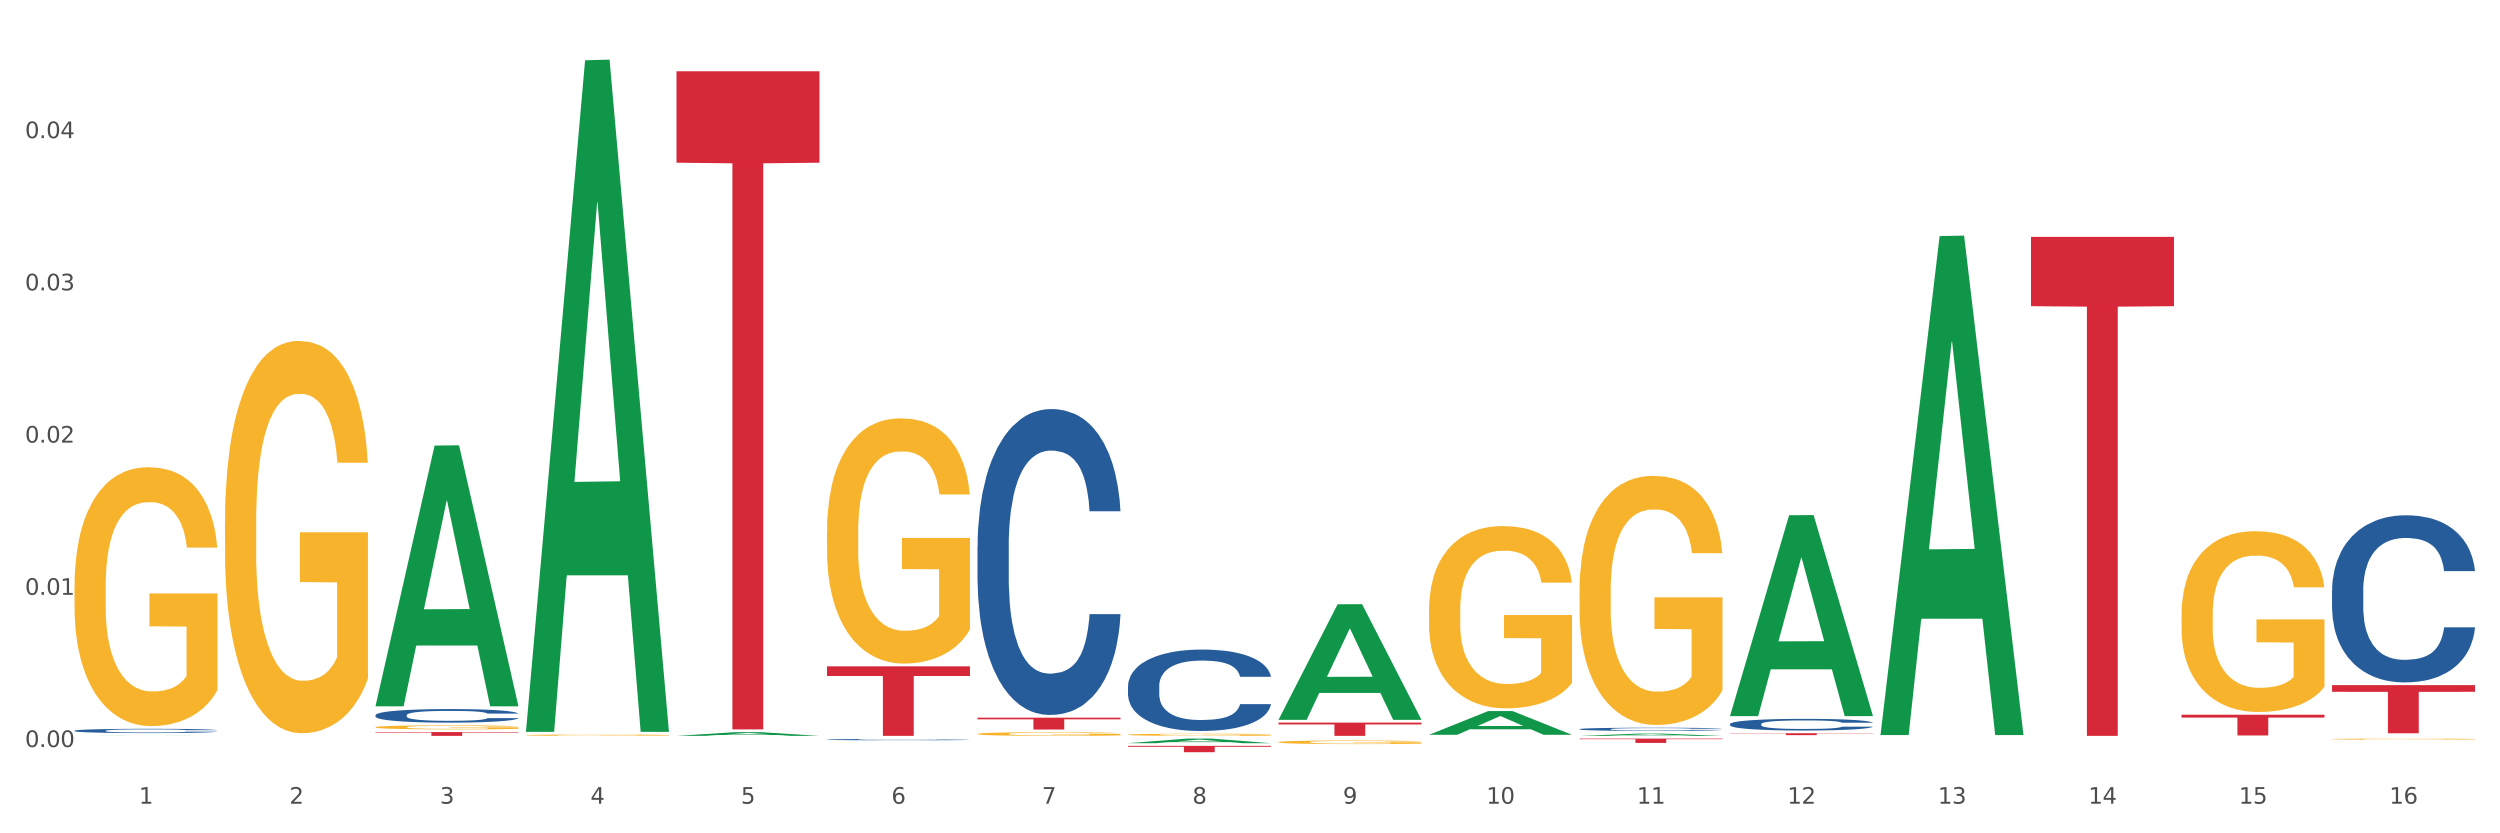 <?xml version="1.0" encoding="utf-8" standalone="no"?>
<!DOCTYPE svg PUBLIC "-//W3C//DTD SVG 1.1//EN"
  "http://www.w3.org/Graphics/SVG/1.1/DTD/svg11.dtd">
<svg xmlns:xlink="http://www.w3.org/1999/xlink" width="1080pt" height="360pt" viewBox="0 0 1080 360" xmlns="http://www.w3.org/2000/svg" version="1.1">
 <rect x="0" y="0" width="1080" height="360" fill="#333333" stroke="none"/>
 <defs>
  <style type="text/css">*{stroke-linejoin: round; stroke-linecap: butt}</style>
 </defs>
 <g id="figure_1">
  <g id="patch_1">
   <path d="M 0 360 
L 1080 360 
L 1080 0 
L 0 0 
z
" style="fill: #ffffff; stroke: #ffffff; stroke-linejoin: miter"/>
  </g>
  <g id="axes_1">
   <g id="matplotlib.axis_1">
    <g id="xtick_1">
     <g id="text_1">
      <!-- 1 -->
      <g style="fill: #4d4d4d" transform="translate(60.004 347.204) scale(0.096 -0.096)">
       <defs>
        <path id="DejaVuSans-31" d="M 794 531 
L 1825 531 
L 1825 4091 
L 703 3866 
L 703 4441 
L 1819 4666 
L 2450 4666 
L 2450 531 
L 3481 531 
L 3481 0 
L 794 0 
L 794 531 
z
" transform="scale(0.016)"/>
       </defs>
       <use xlink:href="#DejaVuSans-31"/>
      </g>
     </g>
    </g>
    <g id="xtick_2">
     <g id="text_2">
      <!-- 2 -->
      <g style="fill: #4d4d4d" transform="translate(125.021 347.204) scale(0.096 -0.096)">
       <defs>
        <path id="DejaVuSans-32" d="M 1228 531 
L 3431 531 
L 3431 0 
L 469 0 
L 469 531 
Q 828 903 1448 1529 
Q 2069 2156 2228 2338 
Q 2531 2678 2651 2914 
Q 2772 3150 2772 3378 
Q 2772 3750 2511 3984 
Q 2250 4219 1831 4219 
Q 1534 4219 1204 4116 
Q 875 4013 500 3803 
L 500 4441 
Q 881 4594 1212 4672 
Q 1544 4750 1819 4750 
Q 2544 4750 2975 4387 
Q 3406 4025 3406 3419 
Q 3406 3131 3298 2873 
Q 3191 2616 2906 2266 
Q 2828 2175 2409 1742 
Q 1991 1309 1228 531 
z
" transform="scale(0.016)"/>
       </defs>
       <use xlink:href="#DejaVuSans-32"/>
      </g>
     </g>
    </g>
    <g id="xtick_3">
     <g id="text_3">
      <!-- 3 -->
      <g style="fill: #4d4d4d" transform="translate(190.039 347.204) scale(0.096 -0.096)">
       <defs>
        <path id="DejaVuSans-33" d="M 2597 2516 
Q 3050 2419 3304 2112 
Q 3559 1806 3559 1356 
Q 3559 666 3084 287 
Q 2609 -91 1734 -91 
Q 1441 -91 1130 -33 
Q 819 25 488 141 
L 488 750 
Q 750 597 1062 519 
Q 1375 441 1716 441 
Q 2309 441 2620 675 
Q 2931 909 2931 1356 
Q 2931 1769 2642 2001 
Q 2353 2234 1838 2234 
L 1294 2234 
L 1294 2753 
L 1863 2753 
Q 2328 2753 2575 2939 
Q 2822 3125 2822 3475 
Q 2822 3834 2567 4026 
Q 2313 4219 1838 4219 
Q 1578 4219 1281 4162 
Q 984 4106 628 3988 
L 628 4550 
Q 988 4650 1302 4700 
Q 1616 4750 1894 4750 
Q 2613 4750 3031 4423 
Q 3450 4097 3450 3541 
Q 3450 3153 3228 2886 
Q 3006 2619 2597 2516 
z
" transform="scale(0.016)"/>
       </defs>
       <use xlink:href="#DejaVuSans-33"/>
      </g>
     </g>
    </g>
    <g id="xtick_4">
     <g id="text_4">
      <!-- 4 -->
      <g style="fill: #4d4d4d" transform="translate(255.056 347.204) scale(0.096 -0.096)">
       <defs>
        <path id="DejaVuSans-34" d="M 2419 4116 
L 825 1625 
L 2419 1625 
L 2419 4116 
z
M 2253 4666 
L 3047 4666 
L 3047 1625 
L 3713 1625 
L 3713 1100 
L 3047 1100 
L 3047 0 
L 2419 0 
L 2419 1100 
L 313 1100 
L 313 1709 
L 2253 4666 
z
" transform="scale(0.016)"/>
       </defs>
       <use xlink:href="#DejaVuSans-34"/>
      </g>
     </g>
    </g>
    <g id="xtick_5">
     <g id="text_5">
      <!-- 5 -->
      <g style="fill: #4d4d4d" transform="translate(320.073 347.204) scale(0.096 -0.096)">
       <defs>
        <path id="DejaVuSans-35" d="M 691 4666 
L 3169 4666 
L 3169 4134 
L 1269 4134 
L 1269 2991 
Q 1406 3038 1543 3061 
Q 1681 3084 1819 3084 
Q 2600 3084 3056 2656 
Q 3513 2228 3513 1497 
Q 3513 744 3044 326 
Q 2575 -91 1722 -91 
Q 1428 -91 1123 -41 
Q 819 9 494 109 
L 494 744 
Q 775 591 1075 516 
Q 1375 441 1709 441 
Q 2250 441 2565 725 
Q 2881 1009 2881 1497 
Q 2881 1984 2565 2268 
Q 2250 2553 1709 2553 
Q 1456 2553 1204 2497 
Q 953 2441 691 2322 
L 691 4666 
z
" transform="scale(0.016)"/>
       </defs>
       <use xlink:href="#DejaVuSans-35"/>
      </g>
     </g>
    </g>
    <g id="xtick_6">
     <g id="text_6">
      <!-- 6 -->
      <g style="fill: #4d4d4d" transform="translate(385.09 347.204) scale(0.096 -0.096)">
       <defs>
        <path id="DejaVuSans-36" d="M 2113 2584 
Q 1688 2584 1439 2293 
Q 1191 2003 1191 1497 
Q 1191 994 1439 701 
Q 1688 409 2113 409 
Q 2538 409 2786 701 
Q 3034 994 3034 1497 
Q 3034 2003 2786 2293 
Q 2538 2584 2113 2584 
z
M 3366 4563 
L 3366 3988 
Q 3128 4100 2886 4159 
Q 2644 4219 2406 4219 
Q 1781 4219 1451 3797 
Q 1122 3375 1075 2522 
Q 1259 2794 1537 2939 
Q 1816 3084 2150 3084 
Q 2853 3084 3261 2657 
Q 3669 2231 3669 1497 
Q 3669 778 3244 343 
Q 2819 -91 2113 -91 
Q 1303 -91 875 529 
Q 447 1150 447 2328 
Q 447 3434 972 4092 
Q 1497 4750 2381 4750 
Q 2619 4750 2861 4703 
Q 3103 4656 3366 4563 
z
" transform="scale(0.016)"/>
       </defs>
       <use xlink:href="#DejaVuSans-36"/>
      </g>
     </g>
    </g>
    <g id="xtick_7">
     <g id="text_7">
      <!-- 7 -->
      <g style="fill: #4d4d4d" transform="translate(450.108 347.204) scale(0.096 -0.096)">
       <defs>
        <path id="DejaVuSans-37" d="M 525 4666 
L 3525 4666 
L 3525 4397 
L 1831 0 
L 1172 0 
L 2766 4134 
L 525 4134 
L 525 4666 
z
" transform="scale(0.016)"/>
       </defs>
       <use xlink:href="#DejaVuSans-37"/>
      </g>
     </g>
    </g>
    <g id="xtick_8">
     <g id="text_8">
      <!-- 8 -->
      <g style="fill: #4d4d4d" transform="translate(515.125 347.204) scale(0.096 -0.096)">
       <defs>
        <path id="DejaVuSans-38" d="M 2034 2216 
Q 1584 2216 1326 1975 
Q 1069 1734 1069 1313 
Q 1069 891 1326 650 
Q 1584 409 2034 409 
Q 2484 409 2743 651 
Q 3003 894 3003 1313 
Q 3003 1734 2745 1975 
Q 2488 2216 2034 2216 
z
M 1403 2484 
Q 997 2584 770 2862 
Q 544 3141 544 3541 
Q 544 4100 942 4425 
Q 1341 4750 2034 4750 
Q 2731 4750 3128 4425 
Q 3525 4100 3525 3541 
Q 3525 3141 3298 2862 
Q 3072 2584 2669 2484 
Q 3125 2378 3379 2068 
Q 3634 1759 3634 1313 
Q 3634 634 3220 271 
Q 2806 -91 2034 -91 
Q 1263 -91 848 271 
Q 434 634 434 1313 
Q 434 1759 690 2068 
Q 947 2378 1403 2484 
z
M 1172 3481 
Q 1172 3119 1398 2916 
Q 1625 2713 2034 2713 
Q 2441 2713 2670 2916 
Q 2900 3119 2900 3481 
Q 2900 3844 2670 4047 
Q 2441 4250 2034 4250 
Q 1625 4250 1398 4047 
Q 1172 3844 1172 3481 
z
" transform="scale(0.016)"/>
       </defs>
       <use xlink:href="#DejaVuSans-38"/>
      </g>
     </g>
    </g>
    <g id="xtick_9">
     <g id="text_9">
      <!-- 9 -->
      <g style="fill: #4d4d4d" transform="translate(580.142 347.204) scale(0.096 -0.096)">
       <defs>
        <path id="DejaVuSans-39" d="M 703 97 
L 703 672 
Q 941 559 1184 500 
Q 1428 441 1663 441 
Q 2288 441 2617 861 
Q 2947 1281 2994 2138 
Q 2813 1869 2534 1725 
Q 2256 1581 1919 1581 
Q 1219 1581 811 2004 
Q 403 2428 403 3163 
Q 403 3881 828 4315 
Q 1253 4750 1959 4750 
Q 2769 4750 3195 4129 
Q 3622 3509 3622 2328 
Q 3622 1225 3098 567 
Q 2575 -91 1691 -91 
Q 1453 -91 1209 -44 
Q 966 3 703 97 
z
M 1959 2075 
Q 2384 2075 2632 2365 
Q 2881 2656 2881 3163 
Q 2881 3666 2632 3958 
Q 2384 4250 1959 4250 
Q 1534 4250 1286 3958 
Q 1038 3666 1038 3163 
Q 1038 2656 1286 2365 
Q 1534 2075 1959 2075 
z
" transform="scale(0.016)"/>
       </defs>
       <use xlink:href="#DejaVuSans-39"/>
      </g>
     </g>
    </g>
    <g id="xtick_10">
     <g id="text_10">
      <!-- 10 -->
      <g style="fill: #4d4d4d" transform="translate(642.105 347.204) scale(0.096 -0.096)">
       <defs>
        <path id="DejaVuSans-30" d="M 2034 4250 
Q 1547 4250 1301 3770 
Q 1056 3291 1056 2328 
Q 1056 1369 1301 889 
Q 1547 409 2034 409 
Q 2525 409 2770 889 
Q 3016 1369 3016 2328 
Q 3016 3291 2770 3770 
Q 2525 4250 2034 4250 
z
M 2034 4750 
Q 2819 4750 3233 4129 
Q 3647 3509 3647 2328 
Q 3647 1150 3233 529 
Q 2819 -91 2034 -91 
Q 1250 -91 836 529 
Q 422 1150 422 2328 
Q 422 3509 836 4129 
Q 1250 4750 2034 4750 
z
" transform="scale(0.016)"/>
       </defs>
       <use xlink:href="#DejaVuSans-31"/>
       <use xlink:href="#DejaVuSans-30" transform="translate(63.623 0)"/>
      </g>
     </g>
    </g>
    <g id="xtick_11">
     <g id="text_11">
      <!-- 11 -->
      <g style="fill: #4d4d4d" transform="translate(707.123 347.204) scale(0.096 -0.096)">
       <use xlink:href="#DejaVuSans-31"/>
       <use xlink:href="#DejaVuSans-31" transform="translate(63.623 0)"/>
      </g>
     </g>
    </g>
    <g id="xtick_12">
     <g id="text_12">
      <!-- 12 -->
      <g style="fill: #4d4d4d" transform="translate(772.14 347.204) scale(0.096 -0.096)">
       <use xlink:href="#DejaVuSans-31"/>
       <use xlink:href="#DejaVuSans-32" transform="translate(63.623 0)"/>
      </g>
     </g>
    </g>
    <g id="xtick_13">
     <g id="text_13">
      <!-- 13 -->
      <g style="fill: #4d4d4d" transform="translate(837.157 347.204) scale(0.096 -0.096)">
       <use xlink:href="#DejaVuSans-31"/>
       <use xlink:href="#DejaVuSans-33" transform="translate(63.623 0)"/>
      </g>
     </g>
    </g>
    <g id="xtick_14">
     <g id="text_14">
      <!-- 14 -->
      <g style="fill: #4d4d4d" transform="translate(902.174 347.204) scale(0.096 -0.096)">
       <use xlink:href="#DejaVuSans-31"/>
       <use xlink:href="#DejaVuSans-34" transform="translate(63.623 0)"/>
      </g>
     </g>
    </g>
    <g id="xtick_15">
     <g id="text_15">
      <!-- 15 -->
      <g style="fill: #4d4d4d" transform="translate(967.192 347.204) scale(0.096 -0.096)">
       <use xlink:href="#DejaVuSans-31"/>
       <use xlink:href="#DejaVuSans-35" transform="translate(63.623 0)"/>
      </g>
     </g>
    </g>
    <g id="xtick_16">
     <g id="text_16">
      <!-- 16 -->
      <g style="fill: #4d4d4d" transform="translate(1032.209 347.204) scale(0.096 -0.096)">
       <use xlink:href="#DejaVuSans-31"/>
       <use xlink:href="#DejaVuSans-36" transform="translate(63.623 0)"/>
      </g>
     </g>
    </g>
    <g id="xtick_17"/>
    <g id="xtick_18"/>
    <g id="xtick_19"/>
    <g id="xtick_20"/>
    <g id="xtick_21"/>
    <g id="xtick_22"/>
    <g id="xtick_23"/>
    <g id="xtick_24"/>
    <g id="xtick_25"/>
    <g id="xtick_26"/>
    <g id="xtick_27"/>
    <g id="xtick_28"/>
    <g id="xtick_29"/>
    <g id="xtick_30"/>
    <g id="xtick_31"/>
   </g>
   <g id="matplotlib.axis_2">
    <g id="ytick_1">
     <g id="text_17">
      <!-- 0.00 -->
      <g style="fill: #4d4d4d" transform="translate(10.8 322.719) scale(0.096 -0.096)">
       <defs>
        <path id="DejaVuSans-2e" d="M 684 794 
L 1344 794 
L 1344 0 
L 684 0 
L 684 794 
z
" transform="scale(0.016)"/>
       </defs>
       <use xlink:href="#DejaVuSans-30"/>
       <use xlink:href="#DejaVuSans-2e" transform="translate(63.623 0)"/>
       <use xlink:href="#DejaVuSans-30" transform="translate(95.41 0)"/>
       <use xlink:href="#DejaVuSans-30" transform="translate(159.033 0)"/>
      </g>
     </g>
    </g>
    <g id="ytick_2">
     <g id="text_18">
      <!-- 0.01 -->
      <g style="fill: #4d4d4d" transform="translate(10.8 256.96) scale(0.096 -0.096)">
       <use xlink:href="#DejaVuSans-30"/>
       <use xlink:href="#DejaVuSans-2e" transform="translate(63.623 0)"/>
       <use xlink:href="#DejaVuSans-30" transform="translate(95.41 0)"/>
       <use xlink:href="#DejaVuSans-31" transform="translate(159.033 0)"/>
      </g>
     </g>
    </g>
    <g id="ytick_3">
     <g id="text_19">
      <!-- 0.02 -->
      <g style="fill: #4d4d4d" transform="translate(10.8 191.201) scale(0.096 -0.096)">
       <use xlink:href="#DejaVuSans-30"/>
       <use xlink:href="#DejaVuSans-2e" transform="translate(63.623 0)"/>
       <use xlink:href="#DejaVuSans-30" transform="translate(95.41 0)"/>
       <use xlink:href="#DejaVuSans-32" transform="translate(159.033 0)"/>
      </g>
     </g>
    </g>
    <g id="ytick_4">
     <g id="text_20">
      <!-- 0.03 -->
      <g style="fill: #4d4d4d" transform="translate(10.8 125.441) scale(0.096 -0.096)">
       <use xlink:href="#DejaVuSans-30"/>
       <use xlink:href="#DejaVuSans-2e" transform="translate(63.623 0)"/>
       <use xlink:href="#DejaVuSans-30" transform="translate(95.41 0)"/>
       <use xlink:href="#DejaVuSans-33" transform="translate(159.033 0)"/>
      </g>
     </g>
    </g>
    <g id="ytick_5">
     <g id="text_21">
      <!-- 0.04 -->
      <g style="fill: #4d4d4d" transform="translate(10.8 59.682) scale(0.096 -0.096)">
       <use xlink:href="#DejaVuSans-30"/>
       <use xlink:href="#DejaVuSans-2e" transform="translate(63.623 0)"/>
       <use xlink:href="#DejaVuSans-30" transform="translate(95.41 0)"/>
       <use xlink:href="#DejaVuSans-34" transform="translate(159.033 0)"/>
      </g>
     </g>
    </g>
    <g id="ytick_6"/>
    <g id="ytick_7"/>
    <g id="ytick_8"/>
    <g id="ytick_9"/>
    <g id="ytick_10"/>
   </g>
   <g id="PolyCollection_1">
    <path d="M 32.175 317.899 
L 32.239 317.899 
L 57.709 317.854 
L 68.28 317.854 
L 93.941 317.899 
L 81.715 317.899 
L 76.176 317.888 
L 49.877 317.888 
L 49.686 317.889 
L 44.337 317.899 
L 32.175 317.899 
L 32.175 317.899 
L 53.188 317.882 
L 72.864 317.882 
L 63.122 317.863 
L 62.995 317.863 
L 62.867 317.864 
L 53.125 317.882 
L 53.188 317.882 
L 32.175 317.899 
z
" clip-path="url(#p7f0d3b76dc)" style="fill: #109648"/>
    <path d="M 877.399 102.315 
L 939.166 102.315 
L 939.166 132.274 
L 914.869 132.476 
L 914.869 317.899 
L 901.549 317.899 
L 901.549 132.476 
L 877.399 132.274 
L 877.399 102.517 
L 877.399 102.315 
z
" clip-path="url(#p7f0d3b76dc)" style="fill: #d62839"/>
    <path d="M 747.365 316.754 
L 809.131 316.754 
L 809.131 316.869 
L 784.834 316.869 
L 784.834 317.581 
L 771.515 317.581 
L 771.515 316.869 
L 747.365 316.869 
L 747.365 316.754 
L 747.365 316.754 
z
" clip-path="url(#p7f0d3b76dc)" style="fill: #d62839"/>
    <path d="M 682.347 319.072 
L 744.114 319.072 
L 744.114 319.334 
L 719.817 319.336 
L 719.817 320.959 
L 706.498 320.959 
L 706.498 319.336 
L 682.347 319.334 
L 682.347 319.074 
L 682.347 319.072 
z
" clip-path="url(#p7f0d3b76dc)" style="fill: #d62839"/>
    <path d="M 552.313 312.158 
L 614.079 312.158 
L 614.079 312.956 
L 589.783 312.961 
L 589.783 317.899 
L 576.463 317.899 
L 576.463 312.961 
L 552.313 312.956 
L 552.313 312.164 
L 552.313 312.158 
z
" clip-path="url(#p7f0d3b76dc)" style="fill: #d62839"/>
    <path d="M 487.296 322.227 
L 549.062 322.227 
L 549.062 322.606 
L 524.765 322.608 
L 524.765 324.95 
L 511.446 324.95 
L 511.446 322.608 
L 487.296 322.606 
L 487.296 322.23 
L 487.296 322.227 
z
" clip-path="url(#p7f0d3b76dc)" style="fill: #d62839"/>
    <path d="M 422.278 310.034 
L 484.045 310.034 
L 484.045 310.745 
L 459.748 310.75 
L 459.748 315.151 
L 446.429 315.151 
L 446.429 310.75 
L 422.278 310.745 
L 422.278 310.039 
L 422.278 310.034 
z
" clip-path="url(#p7f0d3b76dc)" style="fill: #d62839"/>
    <path d="M 97.192 225.595 
L 97.265 225.44 
L 97.265 219.867 
L 97.411 215.068 
L 98.14 203.459 
L 99.234 193.861 
L 100.036 188.753 
L 100.838 184.574 
L 101.786 180.394 
L 102.953 176.06 
L 105.068 169.713 
L 106.381 166.462 
L 107.985 163.057 
L 110.902 158.103 
L 113.017 155.317 
L 115.204 152.995 
L 118.778 150.209 
L 121.111 148.97 
L 123.591 148.042 
L 126.58 147.422 
L 128.841 147.268 
L 133.8 147.732 
L 138.03 149.125 
L 140.071 150.209 
L 142.697 152.066 
L 144.082 153.305 
L 146.343 155.781 
L 148.676 159.032 
L 150.281 161.819 
L 152.687 167.082 
L 154.51 172.345 
L 156.188 178.846 
L 157.063 183.335 
L 157.719 187.515 
L 158.302 192.313 
L 158.886 199.898 
L 145.759 199.898 
L 145.249 194.481 
L 144.447 189.372 
L 143.28 184.419 
L 142.259 181.323 
L 140.509 177.453 
L 138.905 174.976 
L 137.227 173.119 
L 135.185 171.571 
L 133.581 170.797 
L 131.321 170.178 
L 126.872 170.332 
L 123.882 171.571 
L 121.84 173.119 
L 120.528 174.512 
L 119.361 176.06 
L 118.048 178.227 
L 116.517 181.478 
L 115.423 184.419 
L 114.329 188.134 
L 113.454 191.849 
L 112.652 196.183 
L 111.996 200.827 
L 111.485 205.626 
L 111.048 211.508 
L 110.683 221.26 
L 110.683 242.467 
L 110.829 247.266 
L 111.194 253.613 
L 111.631 258.411 
L 112.36 264.139 
L 113.017 268.009 
L 114.256 273.581 
L 115.642 278.225 
L 116.736 281.166 
L 117.83 283.643 
L 119.726 287.049 
L 121.84 289.835 
L 123.664 291.538 
L 126.143 293.086 
L 127.82 293.705 
L 129.279 294.015 
L 132.852 294.015 
L 135.404 293.55 
L 138.248 292.467 
L 140.436 291.073 
L 142.259 289.371 
L 144.301 286.584 
L 145.614 283.953 
L 145.614 251.6 
L 129.57 251.446 
L 129.57 229.929 
L 158.959 229.929 
L 158.959 293.086 
L 157.719 296.337 
L 156.333 299.278 
L 154.875 301.909 
L 152.687 305.16 
L 150.062 308.256 
L 147.728 310.423 
L 145.249 312.281 
L 142.332 313.983 
L 138.54 315.531 
L 136.206 316.15 
L 133.289 316.615 
L 129.862 316.77 
L 126.872 316.46 
L 123.955 315.686 
L 120.892 314.293 
L 117.903 312.281 
L 115.642 310.268 
L 113.381 307.791 
L 110.975 304.541 
L 109.079 301.445 
L 107.62 298.658 
L 106.016 295.098 
L 104.266 290.454 
L 102.953 286.275 
L 101.786 281.94 
L 100.547 276.368 
L 99.672 271.569 
L 98.797 265.532 
L 98.286 261.043 
L 97.703 254.077 
L 97.265 244.325 
L 97.192 225.595 
z
" clip-path="url(#p7f0d3b76dc)" style="fill: #f7b32b"/>
    <path d="M 292.244 30.775 
L 354.01 30.775 
L 354.01 70.288 
L 329.714 70.555 
L 329.714 315.104 
L 316.394 315.104 
L 316.394 70.555 
L 292.244 70.288 
L 292.244 31.042 
L 292.244 30.775 
z
" clip-path="url(#p7f0d3b76dc)" style="fill: #d62839"/>
    <path d="M 162.209 316.263 
L 223.976 316.263 
L 223.976 316.49 
L 199.679 316.492 
L 199.679 317.899 
L 186.36 317.899 
L 186.36 316.492 
L 162.209 316.49 
L 162.209 316.264 
L 162.209 316.263 
z
" clip-path="url(#p7f0d3b76dc)" style="fill: #d62839"/>
    <path d="M 32.175 315.67 
L 32.248 315.668 
L 32.248 315.621 
L 32.467 315.557 
L 33.27 315.44 
L 34.292 315.351 
L 36.045 315.247 
L 36.994 315.203 
L 38.235 315.155 
L 40.79 315.076 
L 43.711 315.009 
L 45.755 314.972 
L 47.288 314.949 
L 50.72 314.907 
L 52.691 314.888 
L 54.735 314.873 
L 56.487 314.863 
L 59.408 314.851 
L 61.744 314.846 
L 64.445 314.845 
L 66.709 314.846 
L 69.702 314.853 
L 74.083 314.873 
L 75.762 314.885 
L 78.025 314.905 
L 80.362 314.932 
L 82.26 314.959 
L 84.45 314.997 
L 86.713 315.047 
L 88.904 315.111 
L 90.437 315.17 
L 91.678 315.232 
L 92.773 315.307 
L 93.576 315.39 
L 93.941 315.458 
L 80.581 315.458 
L 80.216 315.396 
L 79.485 315.329 
L 78.755 315.284 
L 77.952 315.247 
L 76.711 315.205 
L 75.616 315.178 
L 73.791 315.146 
L 72.111 315.126 
L 70.724 315.115 
L 69.045 315.104 
L 65.468 315.094 
L 62.912 315.094 
L 61.306 315.098 
L 59.335 315.106 
L 57.655 315.118 
L 55.684 315.138 
L 54.151 315.16 
L 52.618 315.188 
L 51.742 315.208 
L 50.427 315.245 
L 49.551 315.276 
L 48.383 315.328 
L 47.726 315.364 
L 46.558 315.46 
L 46.047 315.53 
L 45.828 315.579 
L 45.682 315.633 
L 45.682 315.894 
L 46.12 316.012 
L 46.485 316.062 
L 47.069 316.119 
L 48.164 316.193 
L 49.77 316.265 
L 51.45 316.317 
L 52.837 316.349 
L 54.151 316.372 
L 55.465 316.391 
L 57.071 316.407 
L 58.386 316.417 
L 60.357 316.427 
L 62.693 316.432 
L 64.518 316.432 
L 68.242 316.424 
L 69.921 316.416 
L 71.527 316.404 
L 73.28 316.386 
L 74.667 316.365 
L 75.47 316.35 
L 76.784 316.318 
L 77.806 316.285 
L 78.682 316.246 
L 79.266 316.213 
L 79.923 316.163 
L 80.435 316.106 
L 80.581 316.075 
L 93.941 316.075 
L 93.649 316.136 
L 93.138 316.194 
L 92.116 316.273 
L 91.313 316.318 
L 90.072 316.374 
L 88.758 316.421 
L 86.932 316.473 
L 85.253 316.511 
L 83.501 316.545 
L 81.603 316.575 
L 78.171 316.617 
L 76.93 316.629 
L 74.302 316.649 
L 72.257 316.661 
L 69.264 316.672 
L 66.198 316.679 
L 62.985 316.681 
L 60.138 316.677 
L 56.998 316.667 
L 55.027 316.657 
L 52.837 316.642 
L 50.281 316.619 
L 47.872 316.59 
L 45.609 316.557 
L 43.492 316.518 
L 41.52 316.474 
L 38.965 316.402 
L 37.067 316.332 
L 35.679 316.266 
L 34.73 316.211 
L 33.781 316.141 
L 33.27 316.092 
L 32.467 315.975 
L 32.175 315.866 
L 32.175 315.67 
z
" clip-path="url(#p7f0d3b76dc)" style="fill: #255c99"/>
    <path d="M 162.209 308.949 
L 162.282 308.943 
L 162.282 308.794 
L 162.502 308.59 
L 163.305 308.216 
L 164.327 307.933 
L 166.079 307.601 
L 167.028 307.462 
L 168.269 307.307 
L 170.825 307.056 
L 173.745 306.842 
L 175.789 306.724 
L 177.323 306.649 
L 180.754 306.516 
L 182.725 306.457 
L 184.77 306.409 
L 186.522 306.377 
L 189.442 306.339 
L 191.778 306.323 
L 194.48 306.318 
L 196.743 306.323 
L 199.737 306.344 
L 204.117 306.409 
L 205.796 306.446 
L 208.06 306.51 
L 210.396 306.596 
L 212.294 306.681 
L 214.485 306.804 
L 216.748 306.965 
L 218.938 307.168 
L 220.471 307.355 
L 221.713 307.553 
L 222.808 307.794 
L 223.611 308.056 
L 223.976 308.275 
L 210.615 308.275 
L 210.25 308.077 
L 209.52 307.863 
L 208.79 307.719 
L 207.987 307.601 
L 206.746 307.467 
L 205.65 307.382 
L 203.825 307.28 
L 202.146 307.216 
L 200.759 307.179 
L 199.079 307.147 
L 195.502 307.114 
L 192.947 307.114 
L 191.34 307.125 
L 189.369 307.152 
L 187.69 307.189 
L 185.719 307.253 
L 184.185 307.323 
L 182.652 307.414 
L 181.776 307.478 
L 180.462 307.596 
L 179.586 307.692 
L 178.418 307.858 
L 177.761 307.975 
L 176.592 308.28 
L 176.081 308.505 
L 175.862 308.66 
L 175.716 308.831 
L 175.716 309.665 
L 176.154 310.039 
L 176.519 310.2 
L 177.104 310.382 
L 178.199 310.617 
L 179.805 310.847 
L 181.484 311.013 
L 182.871 311.114 
L 184.185 311.189 
L 185.5 311.248 
L 187.106 311.301 
L 188.42 311.333 
L 190.391 311.366 
L 192.728 311.382 
L 194.553 311.382 
L 198.276 311.355 
L 199.956 311.328 
L 201.562 311.291 
L 203.314 311.232 
L 204.701 311.168 
L 205.504 311.12 
L 206.819 311.018 
L 207.841 310.911 
L 208.717 310.788 
L 209.301 310.681 
L 209.958 310.521 
L 210.469 310.339 
L 210.615 310.243 
L 223.976 310.243 
L 223.684 310.435 
L 223.173 310.622 
L 222.151 310.874 
L 221.348 311.018 
L 220.106 311.194 
L 218.792 311.344 
L 216.967 311.51 
L 215.288 311.633 
L 213.535 311.74 
L 211.637 311.836 
L 208.206 311.97 
L 206.965 312.007 
L 204.336 312.071 
L 202.292 312.109 
L 199.299 312.146 
L 196.232 312.168 
L 193.02 312.173 
L 190.172 312.162 
L 187.033 312.13 
L 185.062 312.098 
L 182.871 312.05 
L 180.316 311.975 
L 177.907 311.884 
L 175.643 311.777 
L 173.526 311.654 
L 171.555 311.515 
L 168.999 311.285 
L 167.101 311.061 
L 165.714 310.852 
L 164.765 310.676 
L 163.816 310.451 
L 163.305 310.296 
L 162.502 309.922 
L 162.209 309.574 
L 162.209 308.949 
z
" clip-path="url(#p7f0d3b76dc)" style="fill: #255c99"/>
    <path d="M 357.261 319.499 
L 357.334 319.498 
L 357.334 319.484 
L 357.553 319.464 
L 358.356 319.428 
L 359.378 319.401 
L 361.131 319.369 
L 362.08 319.355 
L 363.321 319.34 
L 365.876 319.316 
L 368.797 319.295 
L 370.841 319.284 
L 372.374 319.277 
L 375.806 319.264 
L 377.777 319.258 
L 379.821 319.253 
L 381.574 319.25 
L 384.494 319.247 
L 386.83 319.245 
L 389.532 319.245 
L 391.795 319.245 
L 394.788 319.247 
L 399.169 319.253 
L 400.848 319.257 
L 403.111 319.263 
L 405.448 319.272 
L 407.346 319.28 
L 409.536 319.292 
L 411.8 319.307 
L 413.99 319.327 
L 415.523 319.345 
L 416.764 319.364 
L 417.859 319.387 
L 418.663 319.412 
L 419.028 319.434 
L 405.667 319.434 
L 405.302 319.415 
L 404.572 319.394 
L 403.842 319.38 
L 403.038 319.369 
L 401.797 319.356 
L 400.702 319.347 
L 398.877 319.338 
L 397.198 319.331 
L 395.81 319.328 
L 394.131 319.325 
L 390.554 319.322 
L 387.998 319.322 
L 386.392 319.323 
L 384.421 319.325 
L 382.742 319.329 
L 380.77 319.335 
L 379.237 319.342 
L 377.704 319.351 
L 376.828 319.357 
L 375.514 319.368 
L 374.638 319.377 
L 373.469 319.393 
L 372.812 319.405 
L 371.644 319.434 
L 371.133 319.456 
L 370.914 319.471 
L 370.768 319.487 
L 370.768 319.568 
L 371.206 319.604 
L 371.571 319.619 
L 372.155 319.637 
L 373.25 319.66 
L 374.857 319.682 
L 376.536 319.698 
L 377.923 319.708 
L 379.237 319.715 
L 380.551 319.721 
L 382.158 319.726 
L 383.472 319.729 
L 385.443 319.732 
L 387.779 319.733 
L 389.605 319.733 
L 393.328 319.731 
L 395.007 319.728 
L 396.614 319.725 
L 398.366 319.719 
L 399.753 319.713 
L 400.556 319.708 
L 401.87 319.698 
L 402.892 319.688 
L 403.769 319.676 
L 404.353 319.666 
L 405.01 319.65 
L 405.521 319.633 
L 405.667 319.624 
L 419.028 319.624 
L 418.736 319.642 
L 418.224 319.66 
L 417.202 319.684 
L 416.399 319.698 
L 415.158 319.715 
L 413.844 319.73 
L 412.019 319.746 
L 410.339 319.758 
L 408.587 319.768 
L 406.689 319.777 
L 403.257 319.79 
L 402.016 319.794 
L 399.388 319.8 
L 397.344 319.804 
L 394.35 319.807 
L 391.284 319.809 
L 388.071 319.81 
L 385.224 319.809 
L 382.085 319.806 
L 380.113 319.803 
L 377.923 319.798 
L 375.368 319.791 
L 372.958 319.782 
L 370.695 319.772 
L 368.578 319.76 
L 366.606 319.746 
L 364.051 319.724 
L 362.153 319.703 
L 360.766 319.682 
L 359.817 319.665 
L 358.867 319.644 
L 358.356 319.629 
L 357.553 319.593 
L 357.261 319.559 
L 357.261 319.499 
z
" clip-path="url(#p7f0d3b76dc)" style="fill: #255c99"/>
    <path d="M 422.278 236.087 
L 422.351 235.966 
L 422.351 232.587 
L 422.57 228.001 
L 423.374 219.553 
L 424.396 213.156 
L 426.148 205.674 
L 427.097 202.536 
L 428.338 199.036 
L 430.894 193.363 
L 433.814 188.536 
L 435.858 185.881 
L 437.391 184.191 
L 440.823 181.174 
L 442.794 179.846 
L 444.839 178.76 
L 446.591 178.036 
L 449.511 177.191 
L 451.847 176.829 
L 454.549 176.709 
L 456.812 176.829 
L 459.806 177.312 
L 464.186 178.76 
L 465.865 179.605 
L 468.129 181.053 
L 470.465 182.984 
L 472.363 184.915 
L 474.554 187.691 
L 476.817 191.312 
L 479.007 195.898 
L 480.54 200.122 
L 481.782 204.587 
L 482.877 210.018 
L 483.68 215.932 
L 484.045 220.88 
L 470.684 220.88 
L 470.319 216.415 
L 469.589 211.587 
L 468.859 208.329 
L 468.056 205.674 
L 466.814 202.656 
L 465.719 200.725 
L 463.894 198.432 
L 462.215 196.984 
L 460.828 196.139 
L 459.148 195.415 
L 455.571 194.691 
L 453.016 194.691 
L 451.409 194.932 
L 449.438 195.536 
L 447.759 196.381 
L 445.788 197.829 
L 444.254 199.398 
L 442.721 201.449 
L 441.845 202.898 
L 440.531 205.553 
L 439.655 207.725 
L 438.487 211.467 
L 437.83 214.122 
L 436.661 221.001 
L 436.15 226.07 
L 435.931 229.57 
L 435.785 233.432 
L 435.785 252.259 
L 436.223 260.707 
L 436.588 264.328 
L 437.172 268.431 
L 438.268 273.741 
L 439.874 278.931 
L 441.553 282.672 
L 442.94 284.965 
L 444.254 286.655 
L 445.569 287.982 
L 447.175 289.189 
L 448.489 289.913 
L 450.46 290.637 
L 452.797 291 
L 454.622 291 
L 458.345 290.396 
L 460.025 289.793 
L 461.631 288.948 
L 463.383 287.62 
L 464.77 286.172 
L 465.573 285.086 
L 466.887 282.793 
L 467.91 280.379 
L 468.786 277.603 
L 469.37 275.189 
L 470.027 271.569 
L 470.538 267.465 
L 470.684 265.293 
L 484.045 265.293 
L 483.753 269.638 
L 483.242 273.862 
L 482.22 279.534 
L 481.416 282.793 
L 480.175 286.775 
L 478.861 290.155 
L 477.036 293.896 
L 475.357 296.672 
L 473.604 299.086 
L 471.706 301.258 
L 468.275 304.275 
L 467.034 305.12 
L 464.405 306.568 
L 462.361 307.413 
L 459.367 308.258 
L 456.301 308.741 
L 453.089 308.861 
L 450.241 308.62 
L 447.102 307.896 
L 445.131 307.172 
L 442.94 306.085 
L 440.385 304.396 
L 437.976 302.344 
L 435.712 299.93 
L 433.595 297.155 
L 431.624 294.017 
L 429.068 288.827 
L 427.17 283.758 
L 425.783 279.051 
L 424.834 275.069 
L 423.885 270 
L 423.374 266.5 
L 422.57 258.052 
L 422.278 250.207 
L 422.278 236.087 
z
" clip-path="url(#p7f0d3b76dc)" style="fill: #255c99"/>
    <path d="M 487.296 296.413 
L 487.369 296.381 
L 487.369 295.482 
L 487.588 294.26 
L 488.391 292.011 
L 489.413 290.308 
L 491.165 288.316 
L 492.114 287.48 
L 493.356 286.548 
L 495.911 285.038 
L 498.831 283.753 
L 500.876 283.046 
L 502.409 282.596 
L 505.84 281.793 
L 507.811 281.439 
L 509.856 281.15 
L 511.608 280.957 
L 514.528 280.732 
L 516.865 280.636 
L 519.566 280.604 
L 521.829 280.636 
L 524.823 280.764 
L 529.203 281.15 
L 530.883 281.375 
L 533.146 281.761 
L 535.482 282.275 
L 537.38 282.789 
L 539.571 283.528 
L 541.834 284.492 
L 544.024 285.713 
L 545.558 286.838 
L 546.799 288.027 
L 547.894 289.473 
L 548.697 291.047 
L 549.062 292.365 
L 535.701 292.365 
L 535.336 291.176 
L 534.606 289.89 
L 533.876 289.023 
L 533.073 288.316 
L 531.832 287.512 
L 530.737 286.998 
L 528.911 286.388 
L 527.232 286.002 
L 525.845 285.777 
L 524.166 285.584 
L 520.588 285.392 
L 518.033 285.392 
L 516.427 285.456 
L 514.455 285.617 
L 512.776 285.842 
L 510.805 286.227 
L 509.272 286.645 
L 507.738 287.191 
L 506.862 287.577 
L 505.548 288.284 
L 504.672 288.862 
L 503.504 289.858 
L 502.847 290.565 
L 501.679 292.397 
L 501.168 293.746 
L 500.949 294.678 
L 500.803 295.706 
L 500.803 300.719 
L 501.241 302.969 
L 501.606 303.933 
L 502.19 305.025 
L 503.285 306.439 
L 504.891 307.821 
L 506.57 308.817 
L 507.957 309.427 
L 509.272 309.877 
L 510.586 310.231 
L 512.192 310.552 
L 513.506 310.745 
L 515.478 310.938 
L 517.814 311.034 
L 519.639 311.034 
L 523.363 310.873 
L 525.042 310.713 
L 526.648 310.488 
L 528.4 310.134 
L 529.787 309.749 
L 530.591 309.46 
L 531.905 308.849 
L 532.927 308.206 
L 533.803 307.467 
L 534.387 306.825 
L 535.044 305.861 
L 535.555 304.768 
L 535.701 304.19 
L 549.062 304.19 
L 548.77 305.346 
L 548.259 306.471 
L 547.237 307.981 
L 546.434 308.849 
L 545.193 309.909 
L 543.878 310.809 
L 542.053 311.805 
L 540.374 312.544 
L 538.622 313.187 
L 536.723 313.765 
L 533.292 314.569 
L 532.051 314.794 
L 529.422 315.179 
L 527.378 315.404 
L 524.385 315.629 
L 521.318 315.758 
L 518.106 315.79 
L 515.258 315.726 
L 512.119 315.533 
L 510.148 315.34 
L 507.957 315.051 
L 505.402 314.601 
L 502.993 314.055 
L 500.73 313.412 
L 498.612 312.673 
L 496.641 311.837 
L 494.086 310.456 
L 492.187 309.106 
L 490.8 307.853 
L 489.851 306.792 
L 488.902 305.443 
L 488.391 304.511 
L 487.588 302.262 
L 487.296 300.173 
L 487.296 296.413 
z
" clip-path="url(#p7f0d3b76dc)" style="fill: #255c99"/>
    <path d="M 682.347 314.985 
L 682.42 314.984 
L 682.42 314.948 
L 682.639 314.901 
L 683.443 314.813 
L 684.465 314.746 
L 686.217 314.668 
L 687.166 314.636 
L 688.407 314.599 
L 690.963 314.54 
L 693.883 314.49 
L 695.927 314.462 
L 697.46 314.445 
L 700.892 314.413 
L 702.863 314.399 
L 704.907 314.388 
L 706.66 314.381 
L 709.58 314.372 
L 711.916 314.368 
L 714.618 314.367 
L 716.881 314.368 
L 719.875 314.373 
L 724.255 314.388 
L 725.934 314.397 
L 728.198 314.412 
L 730.534 314.432 
L 732.432 314.452 
L 734.623 314.481 
L 736.886 314.519 
L 739.076 314.567 
L 740.609 314.611 
L 741.85 314.657 
L 742.946 314.714 
L 743.749 314.775 
L 744.114 314.827 
L 730.753 314.827 
L 730.388 314.78 
L 729.658 314.73 
L 728.928 314.696 
L 728.125 314.668 
L 726.883 314.637 
L 725.788 314.617 
L 723.963 314.593 
L 722.284 314.578 
L 720.897 314.569 
L 719.217 314.562 
L 715.64 314.554 
L 713.085 314.554 
L 711.478 314.557 
L 709.507 314.563 
L 707.828 314.572 
L 705.857 314.587 
L 704.323 314.603 
L 702.79 314.624 
L 701.914 314.639 
L 700.6 314.667 
L 699.724 314.69 
L 698.556 314.729 
L 697.899 314.756 
L 696.73 314.828 
L 696.219 314.881 
L 696 314.917 
L 695.854 314.957 
L 695.854 315.153 
L 696.292 315.241 
L 696.657 315.279 
L 697.241 315.322 
L 698.337 315.377 
L 699.943 315.431 
L 701.622 315.47 
L 703.009 315.494 
L 704.323 315.511 
L 705.638 315.525 
L 707.244 315.538 
L 708.558 315.545 
L 710.529 315.553 
L 712.866 315.557 
L 714.691 315.557 
L 718.414 315.55 
L 720.094 315.544 
L 721.7 315.535 
L 723.452 315.521 
L 724.839 315.506 
L 725.642 315.495 
L 726.956 315.471 
L 727.979 315.446 
L 728.855 315.417 
L 729.439 315.392 
L 730.096 315.354 
L 730.607 315.312 
L 730.753 315.289 
L 744.114 315.289 
L 743.822 315.334 
L 743.311 315.378 
L 742.289 315.437 
L 741.485 315.471 
L 740.244 315.513 
L 738.93 315.548 
L 737.105 315.587 
L 735.426 315.616 
L 733.673 315.641 
L 731.775 315.663 
L 728.344 315.695 
L 727.102 315.703 
L 724.474 315.719 
L 722.43 315.727 
L 719.436 315.736 
L 716.37 315.741 
L 713.158 315.742 
L 710.31 315.74 
L 707.171 315.732 
L 705.2 315.725 
L 703.009 315.714 
L 700.454 315.696 
L 698.045 315.675 
L 695.781 315.649 
L 693.664 315.621 
L 691.693 315.588 
L 689.137 315.534 
L 687.239 315.481 
L 685.852 315.432 
L 684.903 315.391 
L 683.954 315.338 
L 683.443 315.301 
L 682.639 315.214 
L 682.347 315.132 
L 682.347 314.985 
z
" clip-path="url(#p7f0d3b76dc)" style="fill: #255c99"/>
    <path d="M 747.365 312.806 
L 747.438 312.801 
L 747.438 312.672 
L 747.657 312.497 
L 748.46 312.175 
L 749.482 311.931 
L 751.234 311.646 
L 752.183 311.526 
L 753.424 311.393 
L 755.98 311.177 
L 758.9 310.993 
L 760.944 310.891 
L 762.478 310.827 
L 765.909 310.712 
L 767.88 310.661 
L 769.925 310.62 
L 771.677 310.592 
L 774.597 310.56 
L 776.934 310.546 
L 779.635 310.542 
L 781.898 310.546 
L 784.892 310.565 
L 789.272 310.62 
L 790.952 310.652 
L 793.215 310.707 
L 795.551 310.781 
L 797.449 310.855 
L 799.64 310.96 
L 801.903 311.098 
L 804.093 311.273 
L 805.627 311.434 
L 806.868 311.605 
L 807.963 311.812 
L 808.766 312.037 
L 809.131 312.226 
L 795.77 312.226 
L 795.405 312.056 
L 794.675 311.871 
L 793.945 311.747 
L 793.142 311.646 
L 791.901 311.531 
L 790.806 311.457 
L 788.98 311.37 
L 787.301 311.315 
L 785.914 311.283 
L 784.235 311.255 
L 780.657 311.227 
L 778.102 311.227 
L 776.496 311.236 
L 774.524 311.259 
L 772.845 311.292 
L 770.874 311.347 
L 769.341 311.407 
L 767.807 311.485 
L 766.931 311.54 
L 765.617 311.641 
L 764.741 311.724 
L 763.573 311.867 
L 762.916 311.968 
L 761.748 312.23 
L 761.237 312.424 
L 761.018 312.557 
L 760.871 312.704 
L 760.871 313.422 
L 761.31 313.744 
L 761.675 313.882 
L 762.259 314.039 
L 763.354 314.241 
L 764.96 314.439 
L 766.639 314.582 
L 768.026 314.669 
L 769.341 314.734 
L 770.655 314.784 
L 772.261 314.83 
L 773.575 314.858 
L 775.546 314.885 
L 777.883 314.899 
L 779.708 314.899 
L 783.432 314.876 
L 785.111 314.853 
L 786.717 314.821 
L 788.469 314.77 
L 789.856 314.715 
L 790.66 314.674 
L 791.974 314.586 
L 792.996 314.494 
L 793.872 314.388 
L 794.456 314.296 
L 795.113 314.158 
L 795.624 314.002 
L 795.77 313.919 
L 809.131 313.919 
L 808.839 314.085 
L 808.328 314.246 
L 807.306 314.462 
L 806.503 314.586 
L 805.262 314.738 
L 803.947 314.867 
L 802.122 315.01 
L 800.443 315.116 
L 798.691 315.208 
L 796.792 315.29 
L 793.361 315.405 
L 792.12 315.438 
L 789.491 315.493 
L 787.447 315.525 
L 784.454 315.557 
L 781.387 315.576 
L 778.175 315.58 
L 775.327 315.571 
L 772.188 315.543 
L 770.217 315.516 
L 768.026 315.474 
L 765.471 315.41 
L 763.062 315.332 
L 760.798 315.24 
L 758.681 315.134 
L 756.71 315.014 
L 754.155 314.816 
L 752.256 314.623 
L 750.869 314.444 
L 749.92 314.292 
L 748.971 314.099 
L 748.46 313.965 
L 747.657 313.643 
L 747.365 313.344 
L 747.365 312.806 
z
" clip-path="url(#p7f0d3b76dc)" style="fill: #255c99"/>
    <path d="M 1007.434 255.044 
L 1007.507 254.978 
L 1007.507 253.132 
L 1007.726 250.626 
L 1008.529 246.011 
L 1009.551 242.516 
L 1011.303 238.428 
L 1012.252 236.714 
L 1013.493 234.801 
L 1016.049 231.702 
L 1018.969 229.065 
L 1021.013 227.614 
L 1022.547 226.691 
L 1025.978 225.043 
L 1027.949 224.318 
L 1029.994 223.724 
L 1031.746 223.329 
L 1034.666 222.867 
L 1037.003 222.669 
L 1039.704 222.603 
L 1041.967 222.669 
L 1044.961 222.933 
L 1049.341 223.724 
L 1051.021 224.186 
L 1053.284 224.977 
L 1055.62 226.032 
L 1057.518 227.087 
L 1059.709 228.603 
L 1061.972 230.582 
L 1064.162 233.087 
L 1065.696 235.395 
L 1066.937 237.834 
L 1068.032 240.802 
L 1068.835 244.032 
L 1069.2 246.736 
L 1055.839 246.736 
L 1055.474 244.296 
L 1054.744 241.659 
L 1054.014 239.878 
L 1053.211 238.428 
L 1051.97 236.779 
L 1050.875 235.725 
L 1049.049 234.472 
L 1047.37 233.68 
L 1045.983 233.219 
L 1044.304 232.823 
L 1040.726 232.428 
L 1038.171 232.428 
L 1036.565 232.56 
L 1034.593 232.889 
L 1032.914 233.351 
L 1030.943 234.142 
L 1029.41 234.999 
L 1027.876 236.12 
L 1027 236.911 
L 1025.686 238.362 
L 1024.81 239.549 
L 1023.642 241.593 
L 1022.985 243.043 
L 1021.817 246.802 
L 1021.306 249.571 
L 1021.086 251.483 
L 1020.94 253.593 
L 1020.94 263.879 
L 1021.379 268.495 
L 1021.744 270.473 
L 1022.328 272.715 
L 1023.423 275.616 
L 1025.029 278.451 
L 1026.708 280.495 
L 1028.095 281.748 
L 1029.41 282.671 
L 1030.724 283.396 
L 1032.33 284.056 
L 1033.644 284.451 
L 1035.615 284.847 
L 1037.952 285.045 
L 1039.777 285.045 
L 1043.501 284.715 
L 1045.18 284.385 
L 1046.786 283.924 
L 1048.538 283.198 
L 1049.925 282.407 
L 1050.728 281.814 
L 1052.043 280.561 
L 1053.065 279.242 
L 1053.941 277.726 
L 1054.525 276.407 
L 1055.182 274.429 
L 1055.693 272.187 
L 1055.839 271 
L 1069.2 271 
L 1068.908 273.374 
L 1068.397 275.682 
L 1067.375 278.781 
L 1066.572 280.561 
L 1065.33 282.737 
L 1064.016 284.583 
L 1062.191 286.627 
L 1060.512 288.144 
L 1058.76 289.462 
L 1056.861 290.649 
L 1053.43 292.298 
L 1052.189 292.759 
L 1049.56 293.55 
L 1047.516 294.012 
L 1044.523 294.474 
L 1041.456 294.737 
L 1038.244 294.803 
L 1035.396 294.671 
L 1032.257 294.276 
L 1030.286 293.88 
L 1028.095 293.287 
L 1025.54 292.364 
L 1023.131 291.243 
L 1020.867 289.924 
L 1018.75 288.407 
L 1016.779 286.693 
L 1014.224 283.858 
L 1012.325 281.089 
L 1010.938 278.517 
L 1009.989 276.341 
L 1009.04 273.572 
L 1008.529 271.66 
L 1007.726 267.044 
L 1007.434 262.758 
L 1007.434 255.044 
z
" clip-path="url(#p7f0d3b76dc)" style="fill: #255c99"/>
    <path d="M 1007.434 319.287 
L 1007.507 319.287 
L 1007.507 319.272 
L 1007.652 319.258 
L 1008.382 319.227 
L 1009.475 319.2 
L 1010.278 319.186 
L 1011.08 319.175 
L 1012.028 319.163 
L 1013.195 319.151 
L 1015.309 319.134 
L 1016.622 319.125 
L 1018.226 319.116 
L 1021.143 319.102 
L 1023.258 319.094 
L 1025.446 319.088 
L 1029.019 319.08 
L 1031.353 319.077 
L 1033.832 319.074 
L 1036.822 319.073 
L 1039.083 319.072 
L 1044.041 319.073 
L 1048.271 319.077 
L 1050.313 319.08 
L 1052.938 319.085 
L 1054.324 319.089 
L 1056.584 319.096 
L 1058.918 319.104 
L 1060.522 319.112 
L 1062.929 319.127 
L 1064.752 319.141 
L 1066.429 319.159 
L 1067.304 319.171 
L 1067.96 319.183 
L 1068.544 319.196 
L 1069.127 319.217 
L 1056.001 319.217 
L 1055.49 319.202 
L 1054.688 319.188 
L 1053.521 319.174 
L 1052.5 319.166 
L 1050.75 319.155 
L 1049.146 319.148 
L 1047.469 319.143 
L 1045.427 319.139 
L 1043.823 319.137 
L 1041.562 319.135 
L 1037.114 319.136 
L 1034.124 319.139 
L 1032.082 319.143 
L 1030.769 319.147 
L 1029.602 319.151 
L 1028.29 319.157 
L 1026.758 319.166 
L 1025.665 319.174 
L 1024.571 319.184 
L 1023.696 319.195 
L 1022.893 319.207 
L 1022.237 319.219 
L 1021.727 319.233 
L 1021.289 319.249 
L 1020.925 319.275 
L 1020.925 319.334 
L 1021.07 319.347 
L 1021.435 319.364 
L 1021.873 319.378 
L 1022.602 319.393 
L 1023.258 319.404 
L 1024.498 319.419 
L 1025.883 319.432 
L 1026.977 319.44 
L 1028.071 319.447 
L 1029.967 319.456 
L 1032.082 319.464 
L 1033.905 319.469 
L 1036.384 319.473 
L 1038.062 319.475 
L 1039.52 319.475 
L 1043.093 319.475 
L 1045.646 319.474 
L 1048.49 319.471 
L 1050.677 319.467 
L 1052.5 319.463 
L 1054.542 319.455 
L 1055.855 319.448 
L 1055.855 319.359 
L 1039.812 319.358 
L 1039.812 319.299 
L 1069.2 319.299 
L 1069.2 319.473 
L 1067.96 319.482 
L 1066.575 319.49 
L 1065.116 319.497 
L 1062.929 319.506 
L 1060.303 319.515 
L 1057.97 319.52 
L 1055.49 319.526 
L 1052.573 319.53 
L 1048.781 319.535 
L 1046.448 319.536 
L 1043.531 319.537 
L 1040.103 319.538 
L 1037.114 319.537 
L 1034.197 319.535 
L 1031.134 319.531 
L 1028.144 319.526 
L 1025.883 319.52 
L 1023.623 319.513 
L 1021.216 319.504 
L 1019.32 319.496 
L 1017.862 319.488 
L 1016.257 319.478 
L 1014.507 319.466 
L 1013.195 319.454 
L 1012.028 319.442 
L 1010.788 319.427 
L 1009.913 319.414 
L 1009.038 319.397 
L 1008.527 319.385 
L 1007.944 319.366 
L 1007.507 319.339 
L 1007.434 319.287 
z
" clip-path="url(#p7f0d3b76dc)" style="fill: #f7b32b"/>
    <path d="M 942.416 265.573 
L 942.489 265.502 
L 942.489 262.934 
L 942.635 260.723 
L 943.364 255.373 
L 944.458 250.95 
L 945.26 248.596 
L 946.063 246.67 
L 947.011 244.744 
L 948.177 242.747 
L 950.292 239.822 
L 951.605 238.324 
L 953.209 236.755 
L 956.126 234.472 
L 958.241 233.188 
L 960.429 232.118 
L 964.002 230.834 
L 966.335 230.263 
L 968.815 229.835 
L 971.805 229.55 
L 974.065 229.479 
L 979.024 229.693 
L 983.254 230.335 
L 985.296 230.834 
L 987.921 231.69 
L 989.306 232.261 
L 991.567 233.402 
L 993.901 234.9 
L 995.505 236.184 
L 997.911 238.609 
L 999.734 241.035 
L 1001.412 244.031 
L 1002.287 246.099 
L 1002.943 248.025 
L 1003.526 250.237 
L 1004.11 253.732 
L 990.984 253.732 
L 990.473 251.235 
L 989.671 248.881 
L 988.504 246.599 
L 987.483 245.172 
L 985.733 243.389 
L 984.129 242.247 
L 982.451 241.391 
L 980.41 240.678 
L 978.805 240.321 
L 976.545 240.036 
L 972.096 240.107 
L 969.106 240.678 
L 967.065 241.391 
L 965.752 242.033 
L 964.585 242.747 
L 963.273 243.745 
L 961.741 245.243 
L 960.647 246.599 
L 959.553 248.311 
L 958.678 250.023 
L 957.876 252.02 
L 957.22 254.16 
L 956.709 256.371 
L 956.272 259.082 
L 955.907 263.576 
L 955.907 273.349 
L 956.053 275.56 
L 956.418 278.485 
L 956.855 280.696 
L 957.585 283.335 
L 958.241 285.119 
L 959.481 287.687 
L 960.866 289.827 
L 961.96 291.182 
L 963.054 292.323 
L 964.95 293.893 
L 967.065 295.177 
L 968.888 295.961 
L 971.367 296.675 
L 973.044 296.96 
L 974.503 297.103 
L 978.076 297.103 
L 980.628 296.889 
L 983.472 296.389 
L 985.66 295.747 
L 987.483 294.963 
L 989.525 293.679 
L 990.838 292.466 
L 990.838 277.557 
L 974.795 277.486 
L 974.795 267.571 
L 1004.183 267.571 
L 1004.183 296.675 
L 1002.943 298.173 
L 1001.558 299.528 
L 1000.099 300.741 
L 997.911 302.239 
L 995.286 303.665 
L 992.953 304.664 
L 990.473 305.52 
L 987.556 306.305 
L 983.764 307.018 
L 981.431 307.304 
L 978.514 307.518 
L 975.086 307.589 
L 972.096 307.446 
L 969.179 307.09 
L 966.117 306.448 
L 963.127 305.52 
L 960.866 304.593 
L 958.605 303.451 
L 956.199 301.953 
L 954.303 300.527 
L 952.844 299.243 
L 951.24 297.602 
L 949.49 295.462 
L 948.177 293.536 
L 947.011 291.539 
L 945.771 288.971 
L 944.896 286.759 
L 944.021 283.977 
L 943.51 281.909 
L 942.927 278.699 
L 942.489 274.205 
L 942.416 265.573 
z
" clip-path="url(#p7f0d3b76dc)" style="fill: #f7b32b"/>
    <path d="M 682.347 255.302 
L 682.42 255.204 
L 682.42 251.665 
L 682.566 248.618 
L 683.295 241.247 
L 684.389 235.153 
L 685.191 231.909 
L 685.994 229.256 
L 686.942 226.602 
L 688.108 223.85 
L 690.223 219.82 
L 691.536 217.756 
L 693.14 215.594 
L 696.057 212.448 
L 698.172 210.679 
L 700.36 209.205 
L 703.933 207.436 
L 706.266 206.649 
L 708.746 206.06 
L 711.736 205.667 
L 713.996 205.568 
L 718.955 205.863 
L 723.185 206.748 
L 725.227 207.436 
L 727.852 208.615 
L 729.237 209.401 
L 731.498 210.974 
L 733.832 213.038 
L 735.436 214.807 
L 737.842 218.149 
L 739.665 221.491 
L 741.343 225.619 
L 742.218 228.469 
L 742.874 231.123 
L 743.457 234.17 
L 744.041 238.986 
L 730.915 238.986 
L 730.404 235.546 
L 729.602 232.303 
L 728.435 229.157 
L 727.414 227.192 
L 725.664 224.734 
L 724.06 223.162 
L 722.383 221.982 
L 720.341 220.999 
L 718.736 220.508 
L 716.476 220.115 
L 712.027 220.213 
L 709.037 220.999 
L 706.996 221.982 
L 705.683 222.867 
L 704.516 223.85 
L 703.204 225.226 
L 701.672 227.29 
L 700.578 229.157 
L 699.484 231.516 
L 698.609 233.875 
L 697.807 236.627 
L 697.151 239.576 
L 696.64 242.623 
L 696.203 246.358 
L 695.838 252.55 
L 695.838 266.015 
L 695.984 269.062 
L 696.349 273.092 
L 696.786 276.139 
L 697.516 279.776 
L 698.172 282.233 
L 699.412 285.771 
L 700.797 288.72 
L 701.891 290.587 
L 702.985 292.16 
L 704.881 294.322 
L 706.996 296.091 
L 708.819 297.173 
L 711.298 298.156 
L 712.975 298.549 
L 714.434 298.745 
L 718.007 298.745 
L 720.559 298.45 
L 723.403 297.762 
L 725.591 296.878 
L 727.414 295.797 
L 729.456 294.027 
L 730.769 292.357 
L 730.769 271.814 
L 714.726 271.716 
L 714.726 258.054 
L 744.114 258.054 
L 744.114 298.156 
L 742.874 300.22 
L 741.489 302.087 
L 740.03 303.758 
L 737.842 305.822 
L 735.217 307.788 
L 732.884 309.164 
L 730.404 310.343 
L 727.487 311.424 
L 723.695 312.407 
L 721.362 312.8 
L 718.445 313.095 
L 715.017 313.194 
L 712.027 312.997 
L 709.11 312.506 
L 706.048 311.621 
L 703.058 310.343 
L 700.797 309.065 
L 698.536 307.493 
L 696.13 305.429 
L 694.234 303.463 
L 692.776 301.694 
L 691.171 299.433 
L 689.421 296.485 
L 688.108 293.831 
L 686.942 291.079 
L 685.702 287.54 
L 684.827 284.493 
L 683.952 280.66 
L 683.441 277.81 
L 682.858 273.387 
L 682.42 267.195 
L 682.347 255.302 
z
" clip-path="url(#p7f0d3b76dc)" style="fill: #f7b32b"/>
    <path d="M 617.33 263.656 
L 617.403 263.584 
L 617.403 260.996 
L 617.549 258.766 
L 618.278 253.373 
L 619.372 248.915 
L 620.174 246.542 
L 620.976 244.6 
L 621.924 242.659 
L 623.091 240.645 
L 625.206 237.697 
L 626.519 236.187 
L 628.123 234.605 
L 631.04 232.304 
L 633.155 231.01 
L 635.342 229.931 
L 638.916 228.637 
L 641.249 228.061 
L 643.729 227.63 
L 646.718 227.342 
L 648.979 227.27 
L 653.938 227.486 
L 658.167 228.133 
L 660.209 228.637 
L 662.835 229.499 
L 664.22 230.075 
L 666.481 231.225 
L 668.814 232.735 
L 670.419 234.03 
L 672.825 236.475 
L 674.648 238.92 
L 676.325 241.94 
L 677.201 244.025 
L 677.857 245.967 
L 678.44 248.196 
L 679.024 251.719 
L 665.897 251.719 
L 665.387 249.202 
L 664.585 246.83 
L 663.418 244.528 
L 662.397 243.09 
L 660.647 241.293 
L 659.043 240.142 
L 657.365 239.279 
L 655.323 238.56 
L 653.719 238.2 
L 651.458 237.913 
L 647.01 237.985 
L 644.02 238.56 
L 641.978 239.279 
L 640.666 239.926 
L 639.499 240.645 
L 638.186 241.652 
L 636.655 243.162 
L 635.561 244.528 
L 634.467 246.254 
L 633.592 247.98 
L 632.79 249.993 
L 632.134 252.151 
L 631.623 254.38 
L 631.186 257.112 
L 630.821 261.643 
L 630.821 271.494 
L 630.967 273.723 
L 631.332 276.672 
L 631.769 278.901 
L 632.498 281.562 
L 633.155 283.359 
L 634.394 285.948 
L 635.78 288.105 
L 636.874 289.471 
L 637.968 290.622 
L 639.864 292.204 
L 641.978 293.498 
L 643.801 294.289 
L 646.281 295.008 
L 647.958 295.296 
L 649.417 295.44 
L 652.99 295.44 
L 655.542 295.224 
L 658.386 294.721 
L 660.574 294.074 
L 662.397 293.283 
L 664.439 291.988 
L 665.752 290.766 
L 665.752 275.737 
L 649.708 275.665 
L 649.708 265.67 
L 679.097 265.67 
L 679.097 295.008 
L 677.857 296.519 
L 676.471 297.885 
L 675.013 299.107 
L 672.825 300.617 
L 670.2 302.056 
L 667.866 303.062 
L 665.387 303.925 
L 662.47 304.716 
L 658.678 305.435 
L 656.344 305.723 
L 653.427 305.939 
L 650 306.011 
L 647.01 305.867 
L 644.093 305.507 
L 641.03 304.86 
L 638.041 303.925 
L 635.78 302.99 
L 633.519 301.84 
L 631.113 300.33 
L 629.217 298.892 
L 627.758 297.597 
L 626.154 295.943 
L 624.404 293.786 
L 623.091 291.844 
L 621.924 289.831 
L 620.685 287.242 
L 619.81 285.013 
L 618.934 282.209 
L 618.424 280.123 
L 617.841 276.887 
L 617.403 272.357 
L 617.33 263.656 
z
" clip-path="url(#p7f0d3b76dc)" style="fill: #f7b32b"/>
    <path d="M 552.313 320.611 
L 552.386 320.609 
L 552.386 320.558 
L 552.532 320.513 
L 553.261 320.406 
L 554.355 320.318 
L 555.157 320.27 
L 555.959 320.232 
L 556.907 320.193 
L 558.074 320.153 
L 560.189 320.095 
L 561.501 320.065 
L 563.106 320.033 
L 566.023 319.987 
L 568.137 319.962 
L 570.325 319.94 
L 573.898 319.915 
L 576.232 319.903 
L 578.711 319.895 
L 581.701 319.889 
L 583.962 319.887 
L 588.921 319.892 
L 593.15 319.905 
L 595.192 319.915 
L 597.817 319.932 
L 599.203 319.943 
L 601.464 319.966 
L 603.797 319.996 
L 605.401 320.022 
L 607.808 320.07 
L 609.631 320.119 
L 611.308 320.179 
L 612.183 320.22 
L 612.84 320.259 
L 613.423 320.303 
L 614.006 320.373 
L 600.88 320.373 
L 600.37 320.323 
L 599.567 320.276 
L 598.401 320.23 
L 597.38 320.202 
L 595.63 320.166 
L 594.025 320.143 
L 592.348 320.126 
L 590.306 320.112 
L 588.702 320.105 
L 586.441 320.099 
L 581.993 320.1 
L 579.003 320.112 
L 576.961 320.126 
L 575.649 320.139 
L 574.482 320.153 
L 573.169 320.173 
L 571.638 320.203 
L 570.544 320.23 
L 569.45 320.265 
L 568.575 320.299 
L 567.773 320.339 
L 567.116 320.382 
L 566.606 320.426 
L 566.168 320.481 
L 565.804 320.571 
L 565.804 320.766 
L 565.95 320.811 
L 566.314 320.869 
L 566.752 320.914 
L 567.481 320.966 
L 568.137 321.002 
L 569.377 321.054 
L 570.763 321.096 
L 571.856 321.124 
L 572.95 321.147 
L 574.846 321.178 
L 576.961 321.204 
L 578.784 321.219 
L 581.264 321.234 
L 582.941 321.239 
L 584.399 321.242 
L 587.973 321.242 
L 590.525 321.238 
L 593.369 321.228 
L 595.557 321.215 
L 597.38 321.199 
L 599.422 321.174 
L 600.734 321.149 
L 600.734 320.851 
L 584.691 320.849 
L 584.691 320.651 
L 614.079 320.651 
L 614.079 321.234 
L 612.84 321.264 
L 611.454 321.291 
L 609.996 321.315 
L 607.808 321.345 
L 605.183 321.374 
L 602.849 321.394 
L 600.37 321.411 
L 597.453 321.427 
L 593.661 321.441 
L 591.327 321.447 
L 588.41 321.451 
L 584.983 321.452 
L 581.993 321.449 
L 579.076 321.442 
L 576.013 321.429 
L 573.023 321.411 
L 570.763 321.392 
L 568.502 321.369 
L 566.096 321.339 
L 564.199 321.311 
L 562.741 321.285 
L 561.137 321.252 
L 559.387 321.209 
L 558.074 321.171 
L 556.907 321.131 
L 555.667 321.079 
L 554.792 321.035 
L 553.917 320.979 
L 553.407 320.938 
L 552.823 320.874 
L 552.386 320.783 
L 552.313 320.611 
z
" clip-path="url(#p7f0d3b76dc)" style="fill: #f7b32b"/>
    <path d="M 487.296 317.396 
L 487.369 317.395 
L 487.369 317.364 
L 487.514 317.337 
L 488.244 317.273 
L 489.338 317.22 
L 490.14 317.192 
L 490.942 317.169 
L 491.89 317.146 
L 493.057 317.122 
L 495.171 317.087 
L 496.484 317.069 
L 498.088 317.05 
L 501.005 317.023 
L 503.12 317.007 
L 505.308 316.995 
L 508.881 316.979 
L 511.215 316.972 
L 513.694 316.967 
L 516.684 316.964 
L 518.945 316.963 
L 523.903 316.966 
L 528.133 316.973 
L 530.175 316.979 
L 532.8 316.99 
L 534.186 316.996 
L 536.446 317.01 
L 538.78 317.028 
L 540.384 317.043 
L 542.791 317.072 
L 544.614 317.102 
L 546.291 317.137 
L 547.166 317.162 
L 547.822 317.185 
L 548.406 317.212 
L 548.989 317.254 
L 535.863 317.254 
L 535.352 317.224 
L 534.55 317.196 
L 533.383 317.168 
L 532.363 317.151 
L 530.612 317.13 
L 529.008 317.116 
L 527.331 317.106 
L 525.289 317.097 
L 523.685 317.093 
L 521.424 317.09 
L 516.976 317.09 
L 513.986 317.097 
L 511.944 317.106 
L 510.631 317.113 
L 509.464 317.122 
L 508.152 317.134 
L 506.62 317.152 
L 505.527 317.168 
L 504.433 317.189 
L 503.558 317.209 
L 502.756 317.233 
L 502.099 317.259 
L 501.589 317.285 
L 501.151 317.318 
L 500.787 317.372 
L 500.787 317.489 
L 500.932 317.515 
L 501.297 317.55 
L 501.735 317.577 
L 502.464 317.608 
L 503.12 317.63 
L 504.36 317.66 
L 505.745 317.686 
L 506.839 317.702 
L 507.933 317.716 
L 509.829 317.735 
L 511.944 317.75 
L 513.767 317.76 
L 516.246 317.768 
L 517.924 317.772 
L 519.382 317.773 
L 522.955 317.773 
L 525.508 317.771 
L 528.352 317.765 
L 530.539 317.757 
L 532.363 317.748 
L 534.404 317.732 
L 535.717 317.718 
L 535.717 317.539 
L 519.674 317.538 
L 519.674 317.419 
L 549.062 317.419 
L 549.062 317.768 
L 547.822 317.786 
L 546.437 317.802 
L 544.978 317.817 
L 542.791 317.835 
L 540.165 317.852 
L 537.832 317.864 
L 535.352 317.874 
L 532.435 317.884 
L 528.643 317.892 
L 526.31 317.895 
L 523.393 317.898 
L 519.966 317.899 
L 516.976 317.897 
L 514.059 317.893 
L 510.996 317.885 
L 508.006 317.874 
L 505.745 317.863 
L 503.485 317.849 
L 501.078 317.831 
L 499.182 317.814 
L 497.724 317.799 
L 496.119 317.779 
L 494.369 317.754 
L 493.057 317.731 
L 491.89 317.707 
L 490.65 317.676 
L 489.775 317.649 
L 488.9 317.616 
L 488.39 317.591 
L 487.806 317.553 
L 487.369 317.499 
L 487.296 317.396 
z
" clip-path="url(#p7f0d3b76dc)" style="fill: #f7b32b"/>
    <path d="M 422.278 317.052 
L 422.351 317.05 
L 422.351 316.998 
L 422.497 316.954 
L 423.226 316.846 
L 424.32 316.757 
L 425.122 316.709 
L 425.925 316.671 
L 426.873 316.632 
L 428.039 316.591 
L 430.154 316.532 
L 431.467 316.502 
L 433.071 316.471 
L 435.988 316.425 
L 438.103 316.399 
L 440.291 316.377 
L 443.864 316.351 
L 446.197 316.34 
L 448.677 316.331 
L 451.667 316.325 
L 453.927 316.324 
L 458.886 316.328 
L 463.116 316.341 
L 465.158 316.351 
L 467.783 316.369 
L 469.168 316.38 
L 471.429 316.403 
L 473.763 316.433 
L 475.367 316.459 
L 477.773 316.508 
L 479.596 316.557 
L 481.274 316.617 
L 482.149 316.659 
L 482.805 316.698 
L 483.389 316.742 
L 483.972 316.813 
L 470.846 316.813 
L 470.335 316.763 
L 469.533 316.715 
L 468.366 316.669 
L 467.345 316.64 
L 465.595 316.604 
L 463.991 316.581 
L 462.314 316.564 
L 460.272 316.55 
L 458.667 316.543 
L 456.407 316.537 
L 451.958 316.538 
L 448.969 316.55 
L 446.927 316.564 
L 445.614 316.577 
L 444.447 316.591 
L 443.135 316.612 
L 441.603 316.642 
L 440.509 316.669 
L 439.416 316.704 
L 438.54 316.738 
L 437.738 316.778 
L 437.082 316.822 
L 436.571 316.866 
L 436.134 316.921 
L 435.769 317.011 
L 435.769 317.208 
L 435.915 317.253 
L 436.28 317.312 
L 436.717 317.357 
L 437.447 317.41 
L 438.103 317.446 
L 439.343 317.498 
L 440.728 317.541 
L 441.822 317.568 
L 442.916 317.591 
L 444.812 317.623 
L 446.927 317.649 
L 448.75 317.664 
L 451.229 317.679 
L 452.906 317.685 
L 454.365 317.687 
L 457.938 317.687 
L 460.49 317.683 
L 463.334 317.673 
L 465.522 317.66 
L 467.345 317.644 
L 469.387 317.618 
L 470.7 317.594 
L 470.7 317.293 
L 454.657 317.292 
L 454.657 317.092 
L 484.045 317.092 
L 484.045 317.679 
L 482.805 317.709 
L 481.42 317.736 
L 479.961 317.761 
L 477.773 317.791 
L 475.148 317.82 
L 472.815 317.84 
L 470.335 317.857 
L 467.418 317.873 
L 463.626 317.887 
L 461.293 317.893 
L 458.376 317.897 
L 454.948 317.899 
L 451.958 317.896 
L 449.041 317.889 
L 445.979 317.876 
L 442.989 317.857 
L 440.728 317.838 
L 438.468 317.815 
L 436.061 317.785 
L 434.165 317.756 
L 432.707 317.731 
L 431.102 317.698 
L 429.352 317.654 
L 428.039 317.616 
L 426.873 317.575 
L 425.633 317.523 
L 424.758 317.479 
L 423.883 317.423 
L 423.372 317.381 
L 422.789 317.316 
L 422.351 317.226 
L 422.278 317.052 
z
" clip-path="url(#p7f0d3b76dc)" style="fill: #f7b32b"/>
    <path d="M 357.261 229.678 
L 357.334 229.581 
L 357.334 226.098 
L 357.48 223.099 
L 358.209 215.842 
L 359.303 209.843 
L 360.105 206.65 
L 360.907 204.037 
L 361.855 201.425 
L 363.022 198.715 
L 365.137 194.748 
L 366.45 192.716 
L 368.054 190.588 
L 370.971 187.491 
L 373.086 185.75 
L 375.273 184.298 
L 378.847 182.557 
L 381.18 181.783 
L 383.66 181.202 
L 386.649 180.815 
L 388.91 180.718 
L 393.869 181.008 
L 398.098 181.879 
L 400.14 182.557 
L 402.766 183.718 
L 404.151 184.492 
L 406.412 186.04 
L 408.745 188.072 
L 410.35 189.814 
L 412.756 193.103 
L 414.579 196.393 
L 416.256 200.457 
L 417.132 203.263 
L 417.788 205.876 
L 418.371 208.875 
L 418.955 213.616 
L 405.828 213.616 
L 405.318 210.23 
L 404.516 207.037 
L 403.349 203.94 
L 402.328 202.005 
L 400.578 199.586 
L 398.974 198.038 
L 397.296 196.877 
L 395.254 195.909 
L 393.65 195.426 
L 391.39 195.039 
L 386.941 195.135 
L 383.951 195.909 
L 381.909 196.877 
L 380.597 197.748 
L 379.43 198.715 
L 378.117 200.07 
L 376.586 202.102 
L 375.492 203.94 
L 374.398 206.263 
L 373.523 208.585 
L 372.721 211.294 
L 372.065 214.197 
L 371.554 217.196 
L 371.117 220.873 
L 370.752 226.969 
L 370.752 240.225 
L 370.898 243.224 
L 371.263 247.191 
L 371.7 250.191 
L 372.429 253.771 
L 373.086 256.19 
L 374.325 259.673 
L 375.711 262.576 
L 376.805 264.415 
L 377.899 265.963 
L 379.795 268.091 
L 381.909 269.833 
L 383.733 270.897 
L 386.212 271.865 
L 387.889 272.252 
L 389.348 272.446 
L 392.921 272.446 
L 395.473 272.155 
L 398.317 271.478 
L 400.505 270.607 
L 402.328 269.543 
L 404.37 267.801 
L 405.683 266.156 
L 405.683 245.934 
L 389.639 245.837 
L 389.639 232.387 
L 419.028 232.387 
L 419.028 271.865 
L 417.788 273.897 
L 416.402 275.735 
L 414.944 277.38 
L 412.756 279.412 
L 410.131 281.347 
L 407.797 282.702 
L 405.318 283.863 
L 402.401 284.927 
L 398.609 285.895 
L 396.275 286.282 
L 393.358 286.572 
L 389.931 286.669 
L 386.941 286.476 
L 384.024 285.992 
L 380.961 285.121 
L 377.972 283.863 
L 375.711 282.605 
L 373.45 281.057 
L 371.044 279.025 
L 369.148 277.09 
L 367.689 275.348 
L 366.085 273.123 
L 364.335 270.22 
L 363.022 267.608 
L 361.855 264.898 
L 360.616 261.415 
L 359.741 258.416 
L 358.866 254.642 
L 358.355 251.836 
L 357.772 247.482 
L 357.334 241.386 
L 357.261 229.678 
z
" clip-path="url(#p7f0d3b76dc)" style="fill: #f7b32b"/>
    <path d="M 227.227 317.592 
L 227.3 317.591 
L 227.3 317.573 
L 227.445 317.557 
L 228.175 317.517 
L 229.269 317.485 
L 230.071 317.468 
L 230.873 317.454 
L 231.821 317.44 
L 232.988 317.425 
L 235.102 317.404 
L 236.415 317.393 
L 238.019 317.381 
L 240.936 317.365 
L 243.051 317.355 
L 245.239 317.348 
L 248.812 317.338 
L 251.146 317.334 
L 253.625 317.331 
L 256.615 317.329 
L 258.876 317.328 
L 263.834 317.33 
L 268.064 317.335 
L 270.106 317.338 
L 272.731 317.344 
L 274.117 317.349 
L 276.377 317.357 
L 278.711 317.368 
L 280.315 317.377 
L 282.722 317.395 
L 284.545 317.413 
L 286.222 317.435 
L 287.097 317.45 
L 287.753 317.464 
L 288.337 317.48 
L 288.92 317.505 
L 275.794 317.505 
L 275.283 317.487 
L 274.481 317.47 
L 273.315 317.453 
L 272.294 317.443 
L 270.543 317.43 
L 268.939 317.422 
L 267.262 317.415 
L 265.22 317.41 
L 263.616 317.407 
L 261.355 317.405 
L 256.907 317.406 
L 253.917 317.41 
L 251.875 317.415 
L 250.562 317.42 
L 249.396 317.425 
L 248.083 317.432 
L 246.552 317.443 
L 245.458 317.453 
L 244.364 317.466 
L 243.489 317.478 
L 242.687 317.493 
L 242.03 317.509 
L 241.52 317.525 
L 241.082 317.545 
L 240.718 317.577 
L 240.718 317.649 
L 240.863 317.665 
L 241.228 317.686 
L 241.666 317.702 
L 242.395 317.722 
L 243.051 317.735 
L 244.291 317.753 
L 245.676 317.769 
L 246.77 317.779 
L 247.864 317.787 
L 249.76 317.799 
L 251.875 317.808 
L 253.698 317.814 
L 256.177 317.819 
L 257.855 317.821 
L 259.313 317.822 
L 262.886 317.822 
L 265.439 317.821 
L 268.283 317.817 
L 270.47 317.812 
L 272.294 317.807 
L 274.335 317.797 
L 275.648 317.788 
L 275.648 317.679 
L 259.605 317.679 
L 259.605 317.607 
L 288.993 317.607 
L 288.993 317.819 
L 287.753 317.83 
L 286.368 317.84 
L 284.909 317.849 
L 282.722 317.86 
L 280.096 317.87 
L 277.763 317.878 
L 275.283 317.884 
L 272.366 317.89 
L 268.574 317.895 
L 266.241 317.897 
L 263.324 317.898 
L 259.897 317.899 
L 256.907 317.898 
L 253.99 317.895 
L 250.927 317.891 
L 247.937 317.884 
L 245.676 317.877 
L 243.416 317.869 
L 241.009 317.858 
L 239.113 317.847 
L 237.655 317.838 
L 236.05 317.826 
L 234.3 317.81 
L 232.988 317.796 
L 231.821 317.782 
L 230.581 317.763 
L 229.706 317.747 
L 228.831 317.726 
L 228.321 317.711 
L 227.737 317.688 
L 227.3 317.655 
L 227.227 317.592 
z
" clip-path="url(#p7f0d3b76dc)" style="fill: #f7b32b"/>
    <path d="M 162.209 314.152 
L 162.282 314.15 
L 162.282 314.093 
L 162.428 314.044 
L 163.157 313.924 
L 164.251 313.825 
L 165.054 313.773 
L 165.856 313.73 
L 166.804 313.687 
L 167.97 313.642 
L 170.085 313.577 
L 171.398 313.544 
L 173.002 313.509 
L 175.919 313.458 
L 178.034 313.429 
L 180.222 313.405 
L 183.795 313.377 
L 186.128 313.364 
L 188.608 313.354 
L 191.598 313.348 
L 193.858 313.346 
L 198.817 313.351 
L 203.047 313.365 
L 205.089 313.377 
L 207.714 313.396 
L 209.099 313.408 
L 211.36 313.434 
L 213.694 313.467 
L 215.298 313.496 
L 217.704 313.55 
L 219.528 313.604 
L 221.205 313.671 
L 222.08 313.717 
L 222.736 313.76 
L 223.32 313.81 
L 223.903 313.888 
L 210.777 313.888 
L 210.266 313.832 
L 209.464 313.779 
L 208.297 313.728 
L 207.276 313.697 
L 205.526 313.657 
L 203.922 313.631 
L 202.245 313.612 
L 200.203 313.596 
L 198.598 313.588 
L 196.338 313.582 
L 191.889 313.583 
L 188.9 313.596 
L 186.858 313.612 
L 185.545 313.626 
L 184.378 313.642 
L 183.066 313.665 
L 181.534 313.698 
L 180.44 313.728 
L 179.347 313.767 
L 178.471 313.805 
L 177.669 313.849 
L 177.013 313.897 
L 176.503 313.946 
L 176.065 314.007 
L 175.7 314.107 
L 175.7 314.325 
L 175.846 314.375 
L 176.211 314.44 
L 176.648 314.489 
L 177.378 314.548 
L 178.034 314.588 
L 179.274 314.645 
L 180.659 314.693 
L 181.753 314.723 
L 182.847 314.749 
L 184.743 314.784 
L 186.858 314.812 
L 188.681 314.83 
L 191.16 314.846 
L 192.837 314.852 
L 194.296 314.855 
L 197.869 314.855 
L 200.422 314.851 
L 203.266 314.839 
L 205.453 314.825 
L 207.276 314.808 
L 209.318 314.779 
L 210.631 314.752 
L 210.631 314.419 
L 194.588 314.418 
L 194.588 314.196 
L 223.976 314.196 
L 223.976 314.846 
L 222.736 314.879 
L 221.351 314.91 
L 219.892 314.937 
L 217.704 314.97 
L 215.079 315.002 
L 212.746 315.024 
L 210.266 315.043 
L 207.349 315.061 
L 203.557 315.077 
L 201.224 315.083 
L 198.307 315.088 
L 194.879 315.089 
L 191.889 315.086 
L 188.972 315.078 
L 185.91 315.064 
L 182.92 315.043 
L 180.659 315.023 
L 178.399 314.997 
L 175.992 314.964 
L 174.096 314.932 
L 172.638 314.903 
L 171.033 314.867 
L 169.283 314.819 
L 167.97 314.776 
L 166.804 314.731 
L 165.564 314.674 
L 164.689 314.625 
L 163.814 314.562 
L 163.303 314.516 
L 162.72 314.445 
L 162.282 314.344 
L 162.209 314.152 
z
" clip-path="url(#p7f0d3b76dc)" style="fill: #f7b32b"/>
    <path d="M 942.416 308.762 
L 1004.183 308.762 
L 1004.183 310.007 
L 979.886 310.015 
L 979.886 317.719 
L 966.567 317.719 
L 966.567 310.015 
L 942.416 310.007 
L 942.416 308.77 
L 942.416 308.762 
z
" clip-path="url(#p7f0d3b76dc)" style="fill: #d62839"/>
    <path d="M 1007.434 295.976 
L 1069.2 295.976 
L 1069.2 298.867 
L 1044.903 298.886 
L 1044.903 316.773 
L 1031.584 316.773 
L 1031.584 298.886 
L 1007.434 298.867 
L 1007.434 295.996 
L 1007.434 295.976 
z
" clip-path="url(#p7f0d3b76dc)" style="fill: #d62839"/>
    <path d="M 357.261 287.842 
L 419.028 287.842 
L 419.028 292.019 
L 394.731 292.047 
L 394.731 317.899 
L 381.412 317.899 
L 381.412 292.047 
L 357.261 292.019 
L 357.261 287.871 
L 357.261 287.842 
z
" clip-path="url(#p7f0d3b76dc)" style="fill: #d62839"/>
    <path d="M 32.175 253.519 
L 32.248 253.417 
L 32.248 249.741 
L 32.394 246.575 
L 33.123 238.916 
L 34.217 232.584 
L 35.019 229.214 
L 35.821 226.456 
L 36.769 223.699 
L 37.936 220.839 
L 40.051 216.652 
L 41.363 214.508 
L 42.968 212.261 
L 45.885 208.993 
L 47.999 207.155 
L 50.187 205.623 
L 53.76 203.784 
L 56.094 202.967 
L 58.573 202.355 
L 61.563 201.946 
L 63.824 201.844 
L 68.783 202.15 
L 73.012 203.07 
L 75.054 203.784 
L 77.679 205.01 
L 79.065 205.827 
L 81.326 207.461 
L 83.659 209.606 
L 85.263 211.444 
L 87.67 214.916 
L 89.493 218.388 
L 91.17 222.678 
L 92.045 225.639 
L 92.702 228.397 
L 93.285 231.563 
L 93.868 236.567 
L 80.742 236.567 
L 80.232 232.992 
L 79.43 229.622 
L 78.263 226.354 
L 77.242 224.312 
L 75.492 221.759 
L 73.887 220.125 
L 72.21 218.899 
L 70.168 217.878 
L 68.564 217.367 
L 66.303 216.959 
L 61.855 217.061 
L 58.865 217.878 
L 56.823 218.899 
L 55.511 219.818 
L 54.344 220.839 
L 53.031 222.269 
L 51.5 224.414 
L 50.406 226.354 
L 49.312 228.805 
L 48.437 231.256 
L 47.635 234.116 
L 46.979 237.179 
L 46.468 240.345 
L 46.031 244.226 
L 45.666 250.66 
L 45.666 264.651 
L 45.812 267.817 
L 46.176 272.004 
L 46.614 275.17 
L 47.343 278.949 
L 47.999 281.502 
L 49.239 285.178 
L 50.625 288.242 
L 51.719 290.183 
L 52.812 291.817 
L 54.708 294.063 
L 56.823 295.902 
L 58.646 297.025 
L 61.126 298.046 
L 62.803 298.455 
L 64.261 298.659 
L 67.835 298.659 
L 70.387 298.353 
L 73.231 297.638 
L 75.419 296.719 
L 77.242 295.595 
L 79.284 293.757 
L 80.596 292.021 
L 80.596 270.677 
L 64.553 270.574 
L 64.553 256.379 
L 93.941 256.379 
L 93.941 298.046 
L 92.702 300.191 
L 91.316 302.131 
L 89.858 303.867 
L 87.67 306.012 
L 85.045 308.054 
L 82.711 309.484 
L 80.232 310.71 
L 77.315 311.833 
L 73.523 312.854 
L 71.189 313.263 
L 68.272 313.569 
L 64.845 313.671 
L 61.855 313.467 
L 58.938 312.956 
L 55.875 312.037 
L 52.885 310.71 
L 50.625 309.382 
L 48.364 307.748 
L 45.958 305.603 
L 44.062 303.561 
L 42.603 301.723 
L 40.999 299.374 
L 39.249 296.31 
L 37.936 293.553 
L 36.769 290.693 
L 35.529 287.017 
L 34.654 283.851 
L 33.779 279.868 
L 33.269 276.906 
L 32.685 272.311 
L 32.248 265.877 
L 32.175 253.519 
z
" clip-path="url(#p7f0d3b76dc)" style="fill: #f7b32b"/>
    <path d="M 812.382 317.147 
L 812.446 316.944 
L 837.916 101.984 
L 848.487 101.781 
L 874.148 317.552 
L 861.922 317.552 
L 856.382 267.307 
L 830.084 267.307 
L 829.893 268.117 
L 824.544 317.552 
L 812.382 317.552 
L 812.382 317.147 
L 833.395 237.322 
L 853.071 237.119 
L 843.329 147.772 
L 843.201 147.367 
L 843.074 147.974 
L 833.332 237.119 
L 833.395 237.322 
L 812.382 317.147 
z
" clip-path="url(#p7f0d3b76dc)" style="fill: #109648"/>
    <path d="M 682.347 317.897 
L 682.411 317.896 
L 707.882 316.917 
L 718.452 316.916 
L 744.114 317.899 
L 731.888 317.899 
L 726.348 317.67 
L 700.05 317.67 
L 699.859 317.674 
L 694.51 317.899 
L 682.347 317.899 
L 682.347 317.897 
L 703.361 317.533 
L 723.037 317.532 
L 713.294 317.125 
L 713.167 317.123 
L 713.04 317.126 
L 703.297 317.532 
L 703.361 317.533 
L 682.347 317.897 
z
" clip-path="url(#p7f0d3b76dc)" style="fill: #109648"/>
    <path d="M 617.33 317.424 
L 617.394 317.415 
L 642.865 307.193 
L 653.435 307.184 
L 679.097 317.444 
L 666.871 317.444 
L 661.331 315.054 
L 635.032 315.054 
L 634.841 315.093 
L 629.492 317.444 
L 617.33 317.444 
L 617.33 317.424 
L 638.343 313.629 
L 658.02 313.619 
L 648.277 309.371 
L 648.15 309.351 
L 648.022 309.38 
L 638.28 313.619 
L 638.343 313.629 
L 617.33 317.424 
z
" clip-path="url(#p7f0d3b76dc)" style="fill: #109648"/>
    <path d="M 552.313 310.891 
L 552.377 310.844 
L 577.847 261.043 
L 588.418 260.996 
L 614.079 310.985 
L 601.853 310.985 
L 596.314 299.344 
L 570.015 299.344 
L 569.824 299.532 
L 564.475 310.985 
L 552.313 310.985 
L 552.313 310.891 
L 573.326 292.398 
L 593.002 292.351 
L 583.26 271.651 
L 583.132 271.557 
L 583.005 271.698 
L 573.263 292.351 
L 573.326 292.398 
L 552.313 310.891 
z
" clip-path="url(#p7f0d3b76dc)" style="fill: #109648"/>
    <path d="M 747.365 309.205 
L 747.428 309.124 
L 772.899 222.584 
L 783.469 222.502 
L 809.131 309.368 
L 796.905 309.368 
L 791.365 289.14 
L 765.067 289.14 
L 764.876 289.467 
L 759.527 309.368 
L 747.365 309.368 
L 747.365 309.205 
L 768.378 277.069 
L 788.054 276.987 
L 778.312 241.017 
L 778.184 240.854 
L 778.057 241.099 
L 768.314 276.987 
L 768.378 277.069 
L 747.365 309.205 
z
" clip-path="url(#p7f0d3b76dc)" style="fill: #109648"/>
    <path d="M 292.244 317.896 
L 292.308 317.894 
L 317.778 316.279 
L 328.349 316.277 
L 354.01 317.899 
L 341.784 317.899 
L 336.245 317.521 
L 309.946 317.521 
L 309.755 317.527 
L 304.406 317.899 
L 292.244 317.899 
L 292.244 317.896 
L 313.257 317.296 
L 332.933 317.294 
L 323.191 316.623 
L 323.063 316.62 
L 322.936 316.625 
L 313.194 317.294 
L 313.257 317.296 
L 292.244 317.896 
z
" clip-path="url(#p7f0d3b76dc)" style="fill: #109648"/>
    <path d="M 227.227 315.61 
L 227.29 315.337 
L 252.761 26.032 
L 263.331 25.759 
L 288.993 316.155 
L 276.767 316.155 
L 271.227 248.532 
L 244.929 248.532 
L 244.738 249.623 
L 239.389 316.155 
L 227.227 316.155 
L 227.227 315.61 
L 248.24 208.177 
L 267.916 207.904 
L 258.174 87.656 
L 258.046 87.111 
L 257.919 87.929 
L 248.176 207.904 
L 248.24 208.177 
L 227.227 315.61 
z
" clip-path="url(#p7f0d3b76dc)" style="fill: #109648"/>
    <path d="M 162.209 304.933 
L 162.273 304.827 
L 187.744 192.476 
L 198.314 192.371 
L 223.976 305.144 
L 211.75 305.144 
L 206.21 278.883 
L 179.912 278.883 
L 179.721 279.307 
L 174.372 305.144 
L 162.209 305.144 
L 162.209 304.933 
L 183.223 263.212 
L 202.899 263.106 
L 193.156 216.408 
L 193.029 216.196 
L 192.902 216.514 
L 183.159 263.106 
L 183.223 263.212 
L 162.209 304.933 
z
" clip-path="url(#p7f0d3b76dc)" style="fill: #109648"/>
    <path d="M 487.296 321.05 
L 487.359 321.049 
L 512.83 319.074 
L 523.4 319.072 
L 549.062 321.054 
L 536.836 321.054 
L 531.296 320.593 
L 504.998 320.593 
L 504.807 320.6 
L 499.458 321.054 
L 487.296 321.054 
L 487.296 321.05 
L 508.309 320.317 
L 527.985 320.315 
L 518.243 319.495 
L 518.115 319.491 
L 517.988 319.496 
L 508.245 320.315 
L 508.309 320.317 
L 487.296 321.05 
z
" clip-path="url(#p7f0d3b76dc)" style="fill: #109648"/>
   </g>
  </g>
 </g>
 <defs>
  <clipPath id="p7f0d3b76dc">
   <rect x="32.175" y="10.8" width="1037.025" height="329.109"/>
  </clipPath>
 </defs>
</svg>
